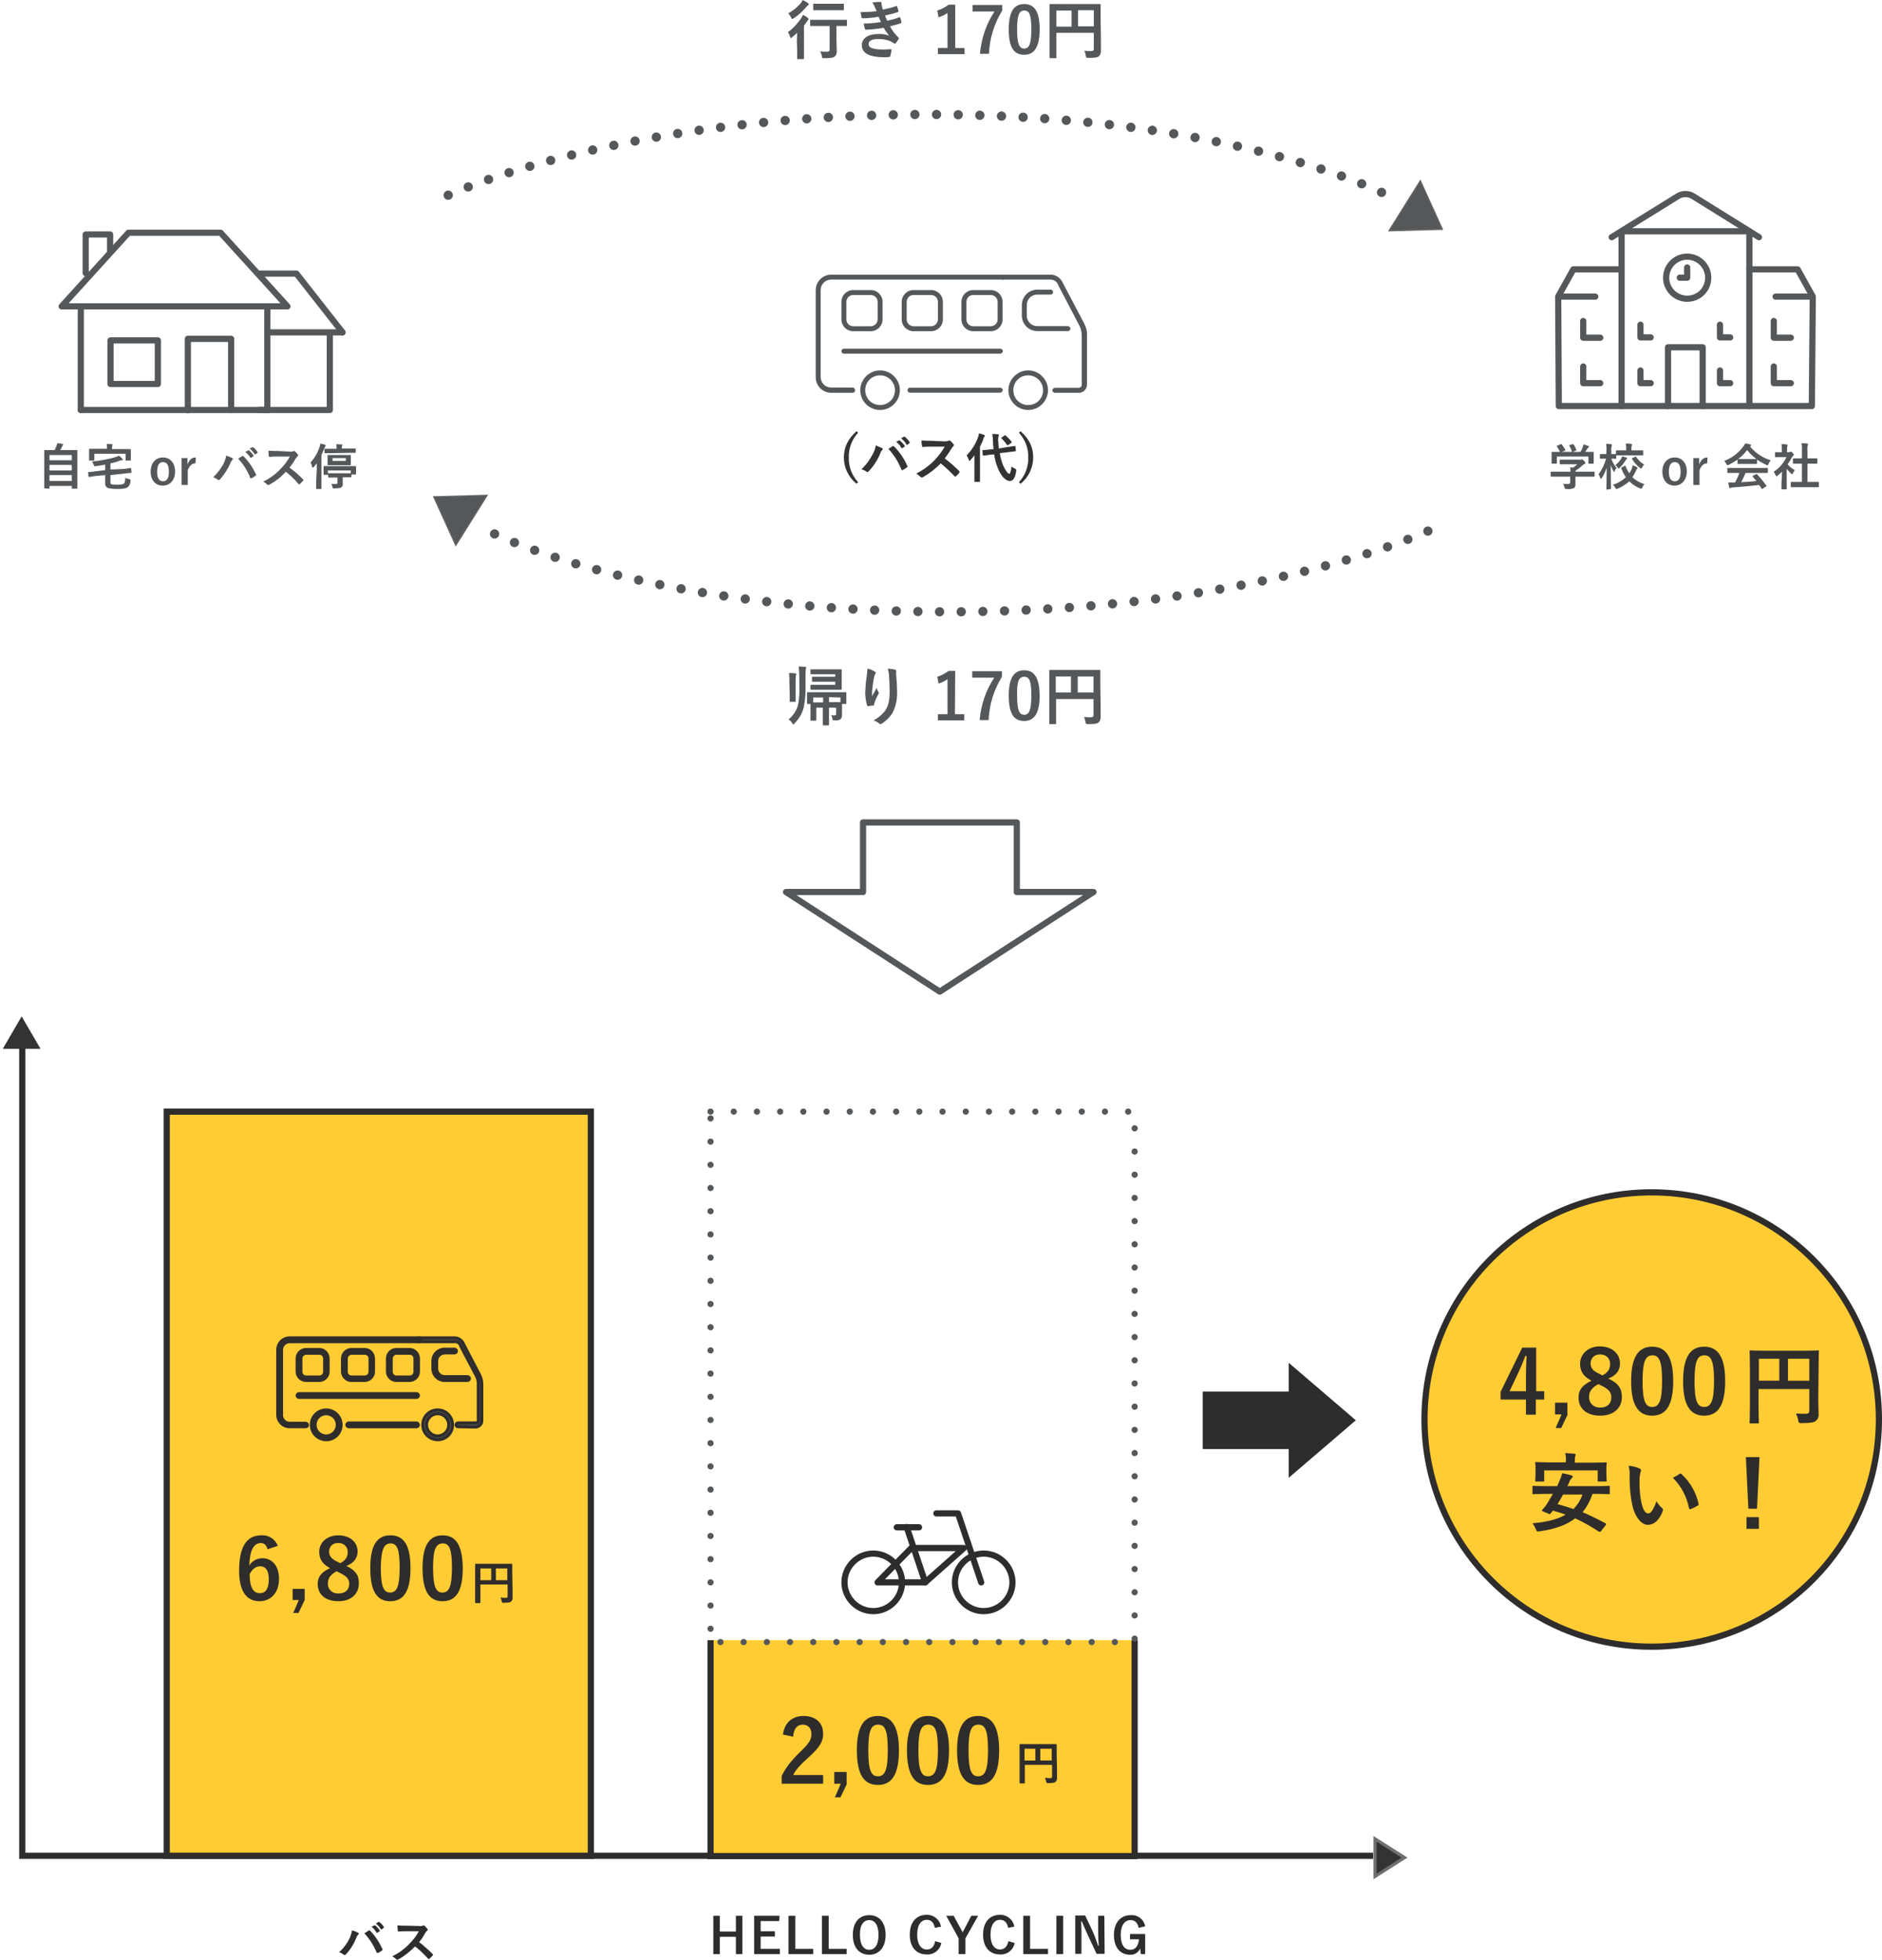 <?xml version="1.0" encoding="utf-8"?>
<!-- Generator: Adobe Illustrator 27.7.0, SVG Export Plug-In . SVG Version: 6.00 Build 0)  -->
<svg version="1.1" id="レイヤー_1" xmlns="http://www.w3.org/2000/svg" xmlns:xlink="http://www.w3.org/1999/xlink" x="0px"
	 y="0px" viewBox="0 0 608.4 633.7" style="enable-background:new 0 0 608.4 633.7;" xml:space="preserve">
<style type="text/css">
	.st0{fill:none;stroke:#2F2C2C;stroke-width:2;stroke-miterlimit:10;}
	.st1{fill:#FFCC33;stroke:#2F2C2C;stroke-width:2;}
	.st2{fill:#2F2C2C;}
	.st3{fill:#FFCC33;stroke:#2F2C2C;stroke-width:2;stroke-miterlimit:10;}
	.st4{fill:none;stroke:#55585A;stroke-width:2;stroke-linecap:round;stroke-dasharray:0,7.5;}
	.st5{fill:#333333;}
	.st6{fill:#707070;}
	.st7{fill:#2F2C2C;stroke:#2F2C2C;}
	.st8{fill:#55585A;stroke:#2F2C2C;}
	.st9{fill:none;stroke:#55585A;stroke-linecap:round;stroke-linejoin:round;}
	.st10{fill:none;stroke:#2F2C2C;stroke-width:2;stroke-linecap:round;}
	.st11{fill:none;stroke:#2F2C2C;stroke-width:2;stroke-linecap:round;stroke-linejoin:round;}
	.st12{fill:#55585A;}
	.st13{fill:#606060;}
	.st14{fill:none;stroke:#55585A;stroke-width:3;stroke-linecap:round;stroke-dasharray:0,7;}
	.st15{fill:none;stroke:#55585A;stroke-width:2;stroke-linecap:round;stroke-linejoin:round;}
	.st16{fill:none;stroke:#55585A;stroke-width:2;stroke-linecap:round;}
	.st17{fill:none;stroke:#55585A;stroke-width:2;stroke-linejoin:round;}
</style>
<g id="グループ_165" transform="translate(-1089 -1300.389)">
	<path id="パス_528" class="st0" d="M1096.2,1633.6v266.8h436.7"/>
	<path id="パス_592" class="st1" d="M1142.9,1659.8H1280v240.6h-137.1V1659.8z"/>
	<path id="パス_594" class="st2" d="M1178.8,1800.2c-0.8-2.2-3-3.6-5.4-3.4c-4.4,0-7.1,3.3-7.1,11.4c0,7,2.6,9.9,6.6,9.9
		c3.7,0,6.3-2.8,6.3-7.2c0-4.2-2.2-6.7-5.4-6.7c-1.7,0-3.4,0.9-4.2,2.4c0.1-4.7,1.3-7.3,3.7-7.3c1,0,1.8,0.5,2.2,2L1178.8,1800.2z
		 M1169.7,1809.4c0.8-1.7,2-2.6,3.4-2.6c1.8,0,2.8,1.4,2.8,4.2c0,3-1,4.5-2.9,4.5C1171,1815.5,1169.7,1813.8,1169.7,1809.4
		L1169.7,1809.4z M1187.5,1814.1h-3.9v3.6h2l-1.8,4.2h1.7l2-4.2L1187.5,1814.1z M1201,1806.7c2.4-1,3.6-2.5,3.6-4.7
		c0-3.1-2.6-5.2-6.2-5.2c-3.7,0-6.2,2.3-6.2,5.3c0,2.3,0.9,3.9,3.5,5.3c-2.8,1.3-4,2.8-4,5.1c0,3.5,2.6,5.6,6.7,5.6
		c4,0,6.6-2.3,6.6-5.7C1205.1,1809.7,1203.9,1808.1,1201,1806.7L1201,1806.7z M1198.2,1805.4c-2.1-1-2.8-1.9-2.8-3.3
		c-0.1-1.5,1.1-2.8,2.6-2.8c0.1,0,0.3,0,0.4,0c1.5-0.1,2.9,1,3,2.6c0,0.1,0,0.2,0,0.3c0,1.6-0.6,2.6-2.4,3.6L1198.2,1805.4z
		 M1198.6,1808.8c2.5,1.2,3.3,2.1,3.3,3.7c0,1.9-1.3,3.1-3.5,3.1c-1.8,0.1-3.3-1.2-3.4-2.9c0-0.1,0-0.3,0-0.4c0-1.7,0.9-2.8,2.8-3.9
		L1198.6,1808.8z M1215.2,1796.8c-4.2,0-6.5,3-6.5,10.6s2.2,10.7,6.5,10.7c4.2,0,6.5-3.1,6.5-10.7
		C1221.7,1799.7,1219.4,1796.8,1215.2,1796.8z M1215.2,1799.4c2.2,0,3,1.9,3,7.9s-0.9,8-3.1,8c-2.1,0-3-2-3-8
		C1212.2,1801.3,1213.1,1799.5,1215.2,1799.4L1215.2,1799.4z M1232.1,1796.8c-4.2,0-6.5,3-6.5,10.6s2.2,10.7,6.5,10.7
		c4.2,0,6.5-3.1,6.5-10.7C1238.5,1799.7,1236.2,1796.8,1232.1,1796.8z M1232.1,1799.4c2.2,0,3,1.9,3,7.9s-0.9,8-3.1,8
		c-2.1,0-3-2-3-8S1229.9,1799.5,1232.1,1799.4L1232.1,1799.4z M1254.6,1809.2c0-1.9,0-2.9,0-3c0-0.2,0-0.2-0.2-0.2c-0.1,0-0.6,0-2,0
		h-7.6c-1.4,0-1.9,0-2,0s-0.2,0-0.2,0.2c0,0.1,0,1,0,3v6.4c0,1.9,0,2.8,0,2.9c0,0.2,0,0.2,0.2,0.2h1.3c0.2,0,0.2,0,0.2-0.2
		c0-0.1,0-0.9,0-2.6v-3.2h8.8v3.8c0,0.4-0.1,0.5-0.6,0.5c-0.4,0-1.1,0-1.7-0.1c0.2,0.4,0.3,0.8,0.4,1.2c0.1,0.5,0.1,0.5,0.6,0.5
		c1.6,0,2.1-0.1,2.4-0.4c0.4-0.3,0.5-0.8,0.5-1.2c0-0.5,0-1.3,0-2.6L1254.6,1809.2z M1253,1807.5v3.8h-3.7v-3.8H1253z
		 M1244.3,1811.3v-3.8h3.5v3.8H1244.3z"/>
	<path id="パス_529" class="st3" d="M1455.8,1830.7v69.8h-137.1v-69.8"/>
	<path id="パス_578" class="st4" d="M1318.7,1659.8h137.1v171.5h-137.1V1659.8z"/>
	<path id="パス_579" class="st2" d="M1430.6,1867.5c0-1.9,0-2.9,0-3c0-0.2,0-0.2-0.2-0.2c-0.1,0-0.6,0-2,0h-7.6c-1.4,0-1.9,0-2,0
		s-0.2,0-0.2,0.2c0,0.1,0,1,0,3v6.4c0,1.9,0,2.8,0,2.9c0,0.2,0,0.2,0.2,0.2h1.3c0.2,0,0.2,0,0.2-0.2c0-0.1,0-0.9,0-2.6v-3.2h8.8v3.8
		c0,0.4-0.1,0.5-0.6,0.5c-0.4,0-1.1,0-1.7-0.1c0.2,0.4,0.3,0.8,0.4,1.2c0.1,0.5,0.1,0.5,0.6,0.5c1.6,0,2.1-0.1,2.4-0.4
		c0.4-0.3,0.5-0.8,0.5-1.2c0-0.5,0-1.3,0-2.6L1430.6,1867.5z M1429,1865.8v3.8h-3.7v-3.8H1429z M1420.2,1869.6v-3.8h3.5v3.8H1420.2z
		"/>
	<path id="パス_575" class="st1" d="M1622.9,1685.9c40.6,0,73.5,32.9,73.5,73.4s-32.9,73.5-73.5,73.5s-73.4-32.9-73.4-73.5
		S1582.4,1685.9,1622.9,1685.9L1622.9,1685.9z"/>
	<path id="パス_576" class="st2" d="M1676.9,1742.9c0-3.6,0.1-5.5,0.1-5.6c0-0.3,0-0.3-0.3-0.3c-0.2,0-1.1,0.1-3.8,0.1h-14.2
		c-2.7,0-3.6-0.1-3.8-0.1c-0.3,0-0.3,0-0.3,0.3c0,0.2,0.1,1.9,0.1,5.5v12c0,3.6-0.1,5.3-0.1,5.5c0,0.3,0,0.3,0.3,0.3h2.4
		c0.3,0,0.3,0,0.3-0.3c0-0.2-0.1-1.7-0.1-4.8v-6h16.4v7c0,0.7-0.3,1-1.1,1c-0.7,0-2,0-3.2-0.1c0.3,0.7,0.6,1.4,0.7,2.2
		c0.2,0.9,0.2,0.9,1.1,0.9c3,0,3.9-0.2,4.6-0.7c0.7-0.6,1-1.4,0.9-2.3c0-1-0.1-2.4-0.1-4.8L1676.9,1742.9z M1673.9,1739.7v7.1h-6.9
		v-7.1H1673.9z M1657.6,1746.8v-7.1h6.6v7.1H1657.6z M1608,1793.6c0.1-0.1,0.2-0.2,0.2-0.4c0-0.1-0.1-0.2-0.2-0.3
		c-2.4-1.3-4.9-2.5-7.4-3.6c1.4-1.7,2.5-3.7,3.2-5.9h1.8c2.5,0,3.3,0.1,3.5,0.1c0.3,0,0.3,0,0.3-0.3v-2.1c0-0.3,0-0.3-0.3-0.3
		c-0.2,0-1,0.1-3.5,0.1h-9.9l0.7-1.5c0.1-0.4,0.4-0.8,0.7-1.1c0.2-0.1,0.3-0.3,0.3-0.5s-0.1-0.3-0.4-0.4c-1-0.3-2-0.5-3-0.7
		c-0.2,1-0.6,1.9-1,2.8c-0.2,0.5-0.4,1-0.6,1.4h-4.2c-2.5,0-3.3-0.1-3.5-0.1c-0.3,0-0.3,0-0.3,0.3v2.1c0,0.3,0,0.3,0.3,0.3
		c0.2,0,1-0.1,3.5-0.1h2.8c-0.7,1.2-1.4,2.4-2,3.4c-0.4,0.6-0.9,1.2-1.4,1.7c-0.2,0.3-0.2,0.4,0.3,0.6l1.7,0.7
		c0.4,0.2,0.5,0.1,0.7-0.1l0.7-0.9c1.4,0.4,2.8,0.8,4.1,1.3c-2.5,1.5-6,2.4-10.7,2.8c0.5,0.6,0.8,1.2,1.1,1.9
		c0.3,0.8,0.3,0.8,1.2,0.7c4.9-0.7,8.7-2,11.5-4.2c2.7,1.2,5.2,2.7,7.7,4.3c0.2,0.1,0.4,0.1,0.5,0l0.1-0.1L1608,1793.6z
		 M1600.6,1783.5c-0.6,1.8-1.6,3.4-2.9,4.8c-1.7-0.6-3.4-1.1-5.2-1.6c0.6-1,1.3-2.1,1.8-3.1h6.3L1600.6,1783.5L1600.6,1783.5z
		 M1598.1,1773.3v-0.3c0-0.6,0-1.1,0.1-1.7c0.1-0.2,0.1-0.4,0.2-0.6c0-0.1-0.1-0.2-0.4-0.3c-1-0.1-2-0.1-3-0.2
		c0.2,0.9,0.3,1.8,0.2,2.7v0.3h-5.8c-2.6,0-3.6-0.1-3.8-0.1c-0.3,0-0.3,0-0.3,0.3c0,0.2,0.1,0.7,0.1,1.7v0.9c0,2.5-0.1,2.9-0.1,3.1
		c0,0.3,0,0.3,0.3,0.3h2.3c0.3,0,0.3,0,0.3-0.3v-3.3h17.3v3.3c0,0.3,0,0.3,0.3,0.3h2.3c0.3,0,0.3,0,0.3-0.3c0-0.2-0.1-0.6-0.1-3.1
		v-1.1c0-0.8,0.1-1.3,0.1-1.4c0-0.3,0-0.3-0.3-0.3c-0.2,0-1.1,0.1-3.8,0.1H1598.1z M1615.5,1774.3c0.3,1.2,0.4,2.4,0.3,3.7
		c0,2.7,0.2,5.5,0.7,8.1c0.8,4.7,3.1,7.3,5.2,7.3c2,0,3.7-1.5,4.8-4.4c0.2-0.4,0.1-0.8-0.2-1c-0.7-0.6-1.3-1.4-1.8-2.2
		c-1.1,2.9-1.8,3.9-2.7,3.9c-1.2,0-1.9-1.9-2.3-4.1c-0.4-2.1-0.5-4.2-0.5-6.4c0-0.9,0.1-1.8,0.3-2.7c0.1-0.2,0.2-0.5,0.2-0.8
		c0-0.2-0.2-0.4-0.4-0.5C1617.9,1774.7,1616.7,1774.4,1615.5,1774.3L1615.5,1774.3z M1629.8,1778.2c2.7,2.7,4.5,6.1,5.2,9.8
		c0.1,0.3,0.3,0.4,0.6,0.3c0.8-0.3,1.5-0.7,2.2-1.1c0.2-0.1,0.4-0.3,0.3-0.6c-0.8-3.7-2.7-7-5.5-9.6c-0.1-0.1-0.2-0.2-0.3-0.2
		c-0.1,0-0.2,0.1-0.3,0.1C1631.6,1777.2,1630.9,1777.6,1629.8,1778.2z M1657.8,1771.5h-4.4l0.8,16.7h2.8L1657.8,1771.5z
		 M1653.6,1790.9v3.8h4v-3.8H1653.6z"/>
	<g id="パス_597" transform="translate(1089 1628)">
		<path class="st5" d="M13.1,11.5H0.9L7,1L13.1,11.5z"/>
	</g>
	<g id="パス_577" transform="translate(1544 1894) rotate(90)">
		<path class="st5" d="M13.1,10.5H0.9L7,0.9L13.1,10.5z"/>
		<path class="st6" d="M7,1.9L1.8,10h10.4L7,1.9 M7,0l7,11H0L7,0z"/>
	</g>
	<path id="パス_530" class="st2" d="M1505.6,1778.2l21.7-18.6l-21.7-18.6v9.3h-27.8v18.6h27.8V1778.2z"/>
	<g id="グループ_144" transform="translate(1178.804 1732.968)">
		<g id="グループ_121" transform="translate(6.255 18.02)">
			<path id="パス_517" class="st7" d="M38.6,1.2h-38C0.3,1.2,0,0.9,0,0.6S0.3,0,0.6,0l0,0h38c0.3,0,0.6,0.3,0.6,0.6
				C39.2,0.9,38.9,1.2,38.6,1.2z"/>
		</g>
		<g id="グループ_122" transform="translate(10.843 23.297)">
			<path id="パス_518" class="st7" d="M4.8,9.6C2.2,9.6,0,7.5,0,4.8S2.2,0,4.8,0c2.7,0,4.8,2.2,4.8,4.8l0,0
				C9.6,7.5,7.5,9.6,4.8,9.6z M4.8,1.2c-2,0-3.6,1.6-3.6,3.6s1.6,3.6,3.6,3.6s3.6-1.6,3.6-3.6S6.8,1.2,4.8,1.2z"/>
		</g>
		<g id="グループ_123" transform="translate(46.88 23.297)">
			<path id="パス_519" class="st8" d="M4.8,9.6C2.2,9.6,0,7.5,0,4.8S2.2,0,4.8,0c2.7,0,4.8,2.2,4.8,4.8l0,0
				C9.6,7.5,7.5,9.6,4.8,9.6z M4.8,1.2c-2,0-3.6,1.6-3.6,3.6s1.6,3.6,3.6,3.6s3.6-1.6,3.6-3.6S6.8,1.2,4.8,1.2z"/>
		</g>
		<g id="グループ_124" transform="translate(44.929 0)">
			<path id="パス_520" class="st8" d="M13.3,28.7c-0.3,0-0.6-0.3-0.6-0.6c0-0.3,0.3-0.6,0.6-0.6h6c0.4-0.1,0.7-0.5,0.6-1V14.8
				c0-0.9-0.2-1.7-0.6-2.5l-5.1-9.7V2.5c-0.3-0.9-1.2-1.4-2.1-1.3H0.6C0.3,1.2,0,0.9,0,0.6S0.3,0,0.6,0l0,0H12
				c1.4-0.1,2.7,0.8,3.2,2.2l5,9.6c0.5,1,0.8,2,0.8,3.1v11.7c0.1,1.1-0.7,2-1.8,2.2L13.3,28.7z"/>
		</g>
		<g id="グループ_125" transform="translate(6.541 28.121)">
			<path id="パス_521" class="st9" d="M0,0"/>
		</g>
		<g id="グループ_126" transform="translate(22.332 27.514)">
			<path id="パス_522" class="st7" d="M22.5,1.2H0.6C0.3,1.2,0,0.9,0,0.6S0.3,0,0.6,0l0,0h21.9c0.3,0,0.6,0.3,0.6,0.6
				S22.9,1.2,22.5,1.2L22.5,1.2z"/>
		</g>
		<g id="グループ_127" transform="translate(0 0)">
			<path id="パス_523" class="st7" d="M9,28.7H3.8C1.7,28.7,0,27,0,24.9V3.8C0,1.7,1.7,0,3.8,0h41.8c0.3,0,0.6,0.3,0.6,0.6
				s-0.3,0.6-0.6,0.6H3.8c-1.4,0-2.6,1.2-2.6,2.6V25c0,1.4,1.2,2.6,2.6,2.6H9c0.3,0,0.6,0.3,0.6,0.6C9.6,28.5,9.3,28.7,9,28.7
				L9,28.7L9,28.7z"/>
		</g>
		<g id="グループ_128" transform="translate(50.147 3.645)">
			<path id="パス_524" class="st7" d="M11.2,10.1H3.8C1.7,10.1,0,8.4,0,6.3V3.8C0,1.7,1.7,0,3.8,0H7c0.3,0,0.6,0.3,0.6,0.6
				S7.3,1.2,7,1.2H3.8c-1.4,0-2.6,1.2-2.6,2.6v2.5c0,1.4,1.2,2.6,2.6,2.6h7.4c0.3,0,0.6,0.3,0.6,0.6S11.5,10.1,11.2,10.1L11.2,10.1z
				"/>
		</g>
		<g id="グループ_129" transform="translate(35.453 3.748)">
			<path id="パス_525" class="st7" d="M7.1,10H2.9C1.3,10,0,8.7,0,7.1V2.9C0,1.3,1.3,0,2.9,0h4.3C8.7,0,10,1.3,10,2.9v4.3
				C10,8.7,8.7,10,7.1,10z M2.9,1.2C2,1.2,1.2,2,1.2,2.9v4.3c0,0.9,0.7,1.7,1.7,1.7h4.3c0.9,0,1.7-0.7,1.7-1.7V2.9
				c0-0.9-0.7-1.7-1.7-1.7H2.9z"/>
		</g>
		<g id="グループ_130" transform="translate(20.926 3.748)">
			<path id="パス_526" class="st7" d="M7.1,10H2.9C1.3,10,0,8.7,0,7.1V2.9C0,1.3,1.3,0,2.9,0h4.3C8.7,0,10,1.3,10,2.9v4.3
				C10,8.7,8.7,10,7.1,10z M2.9,1.2C2,1.2,1.2,2,1.2,2.9v4.3c0,0.9,0.7,1.7,1.7,1.7h4.3c0.9,0,1.7-0.7,1.7-1.7V2.9
				c0-0.9-0.7-1.7-1.7-1.7H2.9z"/>
		</g>
		<g id="グループ_131" transform="translate(6.256 3.748)">
			<path id="パス_527" class="st7" d="M7.1,10H2.9C1.3,10,0,8.7,0,7.1V2.9C0,1.3,1.3,0,2.9,0h4.3C8.7,0,10,1.3,10,2.9v4.3
				C10,8.7,8.7,10,7.1,10z M2.9,1.2C2,1.2,1.2,2,1.2,2.9v4.3c0,0.9,0.7,1.7,1.7,1.7h4.3c0.9,0,1.7-0.7,1.7-1.7V2.9
				c0-0.9-0.7-1.7-1.7-1.7H2.9z"/>
		</g>
	</g>
	<path id="パス_596" class="st2" d="M1198.6,1931.6c0.5,0.1,1,0.4,1.4,0.7c0.1,0.1,0.2,0.2,0.4,0.2c0.2,0,0.3-0.1,0.4-0.2
		c1.5-1.6,2.6-3.4,3.4-5.4c0.1-0.4,0.3-0.7,0.6-1c0.1-0.1,0.2-0.2,0.2-0.3c0-0.1-0.1-0.2-0.2-0.3c-0.6-0.3-1.3-0.6-2-0.8
		c-0.1,0.8-0.4,1.6-0.7,2.4C1201.3,1928.6,1200.1,1930.3,1198.6,1931.6z M1206.8,1925.5c1.7,1.8,3,3.9,4,6.2
		c0.1,0.2,0.2,0.2,0.4,0.1c0.5-0.2,0.9-0.5,1.3-0.8c0.1-0.1,0.2-0.1,0.2-0.3c0-0.1,0-0.2-0.1-0.2c-1-2.2-2.3-4.2-4-5.9
		c-0.1-0.1-0.1-0.1-0.2-0.1s-0.2,0-0.2,0.1C1207.8,1924.8,1207.3,1925.1,1206.8,1925.5z M1209.1,1923.3c0.6,0.5,1.2,1.2,1.6,1.9
		c0,0.1,0.1,0.1,0.2,0.1c0,0,0,0,0.1,0l0.7-0.5c0.1,0,0.1-0.1,0.1-0.2l0,0c-0.4-0.6-0.9-1.2-1.5-1.7c-0.1-0.1-0.2-0.1-0.2,0
		L1209.1,1923.3z M1210.5,1922.3c0.6,0.5,1.2,1.1,1.6,1.8c0,0.1,0.1,0.1,0.2,0.1c0,0,0,0,0.1,0l0.6-0.5c0.1,0,0.1-0.2,0.1-0.3l0,0
		c-0.4-0.6-0.9-1.2-1.5-1.6c-0.1-0.1-0.1-0.1-0.2,0L1210.5,1922.3z M1220.2,1923c-1,0-1.8,0-2.7-0.1c0,0.6,0,1.1,0.1,1.7
		c0,0.2,0.1,0.3,0.2,0.3c0.9-0.1,1.7-0.1,2.5-0.1h4.1c-0.8,1.5-1.8,2.8-3,4c-1.6,1.7-3.5,3.1-5.6,4.1c0.5,0.3,1,0.6,1.3,1
		c0.1,0.1,0.2,0.1,0.3,0.1c0.1,0,0.3-0.1,0.4-0.1c2-1.1,3.8-2.6,5.4-4.2c1.5,1.2,2.9,2.5,4.2,4c0.1,0.1,0.1,0.1,0.2,0.1
		s0.1,0,0.2-0.1c0.4-0.3,0.7-0.7,1.1-1.1c0.1-0.1,0.1-0.1,0.1-0.2s-0.1-0.2-0.1-0.2c-1.4-1.4-2.9-2.7-4.4-3.9c0.8-0.9,1.4-1.9,2-3
		c0.2-0.3,0.4-0.5,0.6-0.7c0.1-0.1,0.2-0.2,0.2-0.3c0-0.1,0-0.1-0.1-0.2c-0.3-0.4-0.6-0.8-1-1.1c-0.1-0.1-0.2-0.1-0.3-0.1
		c-0.1,0-0.1,0-0.2,0.1c-0.3,0.1-0.7,0.2-1.1,0.1L1220.2,1923z"/>
	<path id="パス_580" class="st2" d="M1329,1919.8h-2.1v5.1h-5.2v-5.1h-2.1v12.4h2.1v-5.6h5.2v5.6h2.1V1919.8z M1341,1919.8h-8.2
		v12.4h8.3v-1.7h-6.2v-4h4.6v-1.7h-4.6v-3.3h6L1341,1919.8L1341,1919.8z M1346.1,1919.8h-2.2v12.4h8v-1.7h-5.8V1919.8z
		 M1356.9,1919.8h-2.2v12.4h8v-1.7h-5.8V1919.8z M1370,1919.6c-3.2,0-5.3,2.3-5.3,6.4s2.1,6.4,5.3,6.4c3.2,0,5.3-2.4,5.3-6.4
		C1375.3,1921.9,1373.2,1919.6,1370,1919.6L1370,1919.6z M1370,1921.2c1.8,0,3,1.6,3,4.8c0,3.2-1.2,4.8-3,4.8s-3-1.6-3-4.8
		C1366.9,1922.8,1368.2,1921.2,1370,1921.2L1370,1921.2z M1393.2,1923.3c-0.4-2.3-2.4-3.9-4.7-3.8c-3.2,0-5.4,2.3-5.4,6.4
		s2.2,6.4,5.4,6.4c2.3,0.2,4.4-1.4,4.8-3.7l-2-0.6c-0.3,1.8-1.2,2.7-2.7,2.7c-1.8,0-3.1-1.6-3.1-4.8c0-3.2,1.3-4.8,3.1-4.8
		c1.4,0,2.3,0.9,2.6,2.6L1393.2,1923.3z M1405.2,1919.8h-2.2l-2.4,4.6c-0.2,0.3-0.3,0.5-0.4,0.8c-0.1-0.3-0.2-0.5-0.4-0.8l-2.5-4.6
		h-2.4l4,7.3v5.1h2.2v-5.1L1405.2,1919.8z M1416.9,1923.3c-0.4-2.3-2.4-3.9-4.7-3.8c-3.2,0-5.4,2.3-5.4,6.4s2.2,6.4,5.4,6.4
		c2.3,0.2,4.4-1.4,4.8-3.7l-2-0.6c-0.4,1.8-1.3,2.7-2.7,2.7c-1.8,0-3.1-1.6-3.1-4.8c0-3.2,1.3-4.8,3.1-4.8c1.4,0,2.3,0.9,2.6,2.6
		L1416.9,1923.3z M1422,1919.8h-2.2v12.4h8v-1.7h-5.8V1919.8z M1432.7,1919.8h-2.2v12.4h2.2V1919.8z M1446,1919.8h-2v5.2
		c0,1.7,0.1,3,0.2,4.5h-0.2c-0.5-1.5-1-2.9-1.6-4.3l-2.6-5.5h-3.2v12.4h2v-6c0-1.5,0-3-0.1-4.5h0.2c0.6,1.4,1.1,2.5,1.8,4.1l3,6.4
		h2.6L1446,1919.8z M1459.2,1923.2c-0.4-2.2-2.4-3.8-4.7-3.6c-3.2,0-5.4,2.4-5.4,6.4c0,4.1,2.1,6.4,5.2,6.4c1.4,0.1,2.7-0.7,3.3-2
		l0.2,1.8h1.4v-6.5h-4.9v1.7h2.9c-0.2,2-1,3.4-2.8,3.4c-1.9,0-3.1-1.6-3.1-4.8c0-3.2,1.3-4.8,3.2-4.8c1.4,0,2.3,0.9,2.6,2.5
		L1459.2,1923.2z"/>
	<g>
		<path id="パス_581" class="st10" d="M1407,1802.7c5.1,0,9.3,4.2,9.3,9.3s-4.2,9.3-9.3,9.3s-9.3-4.2-9.3-9.3
			S1401.9,1802.7,1407,1802.7L1407,1802.7z"/>
		<path id="パス_582" class="st10" d="M1371.3,1802.7c5.1,0,9.3,4.2,9.3,9.3s-4.2,9.3-9.3,9.3s-9.3-4.2-9.3-9.3
			S1366.2,1802.7,1371.3,1802.7L1371.3,1802.7z"/>
		<path id="パス_534" class="st11" d="M1406.2,1812l-7.5-22.3h-7"/>
		<path id="パス_583" class="st10" d="M1388.1,1812l-6-17.9"/>
		<path id="パス_535" class="st11" d="M1372.7,1812h15.4l12.5-11.1h-17L1372.7,1812z"/>
		<path id="パス_584" class="st10" d="M1386.1,1794.2h-7.2"/>
	</g>
	<path id="パス_585" class="st12" d="M1357.2,1308.8v7.6c0,0.5-0.2,0.7-0.9,0.7c-0.8,0-1.4,0-2.2-0.1c0.3,0.5,0.5,1,0.6,1.6
		c0.1,0.7,0.1,0.6,0.8,0.6c2,0,2.8-0.1,3.3-0.5c0.6-0.5,0.8-1.3,0.7-2.1c0-0.9-0.1-2.1-0.1-3.9v-3.9h0.4c2,0,2.7,0,2.8,0
		c0.2,0,0.2,0,0.2-0.2v-1.6c0-0.2,0-0.2-0.2-0.2c-0.1,0-0.8,0-2.8,0h-5.9c-2,0-2.7,0-2.8,0c-0.2,0-0.2,0-0.2,0.2v1.6
		c0,0.2,0,0.2,0.2,0.2c0.1,0,0.8,0,2.8,0L1357.2,1308.8z M1346.7,1316.7c0,1.7,0,2.4,0,2.6s0,0.2,0.2,0.2h1.8c0.2,0,0.2,0,0.2-0.2
		c0-0.1,0-0.9,0-2.6v-8c0.3-0.4,0.6-0.9,1-1.4c0.1-0.2,0.3-0.4,0.4-0.5s0.1-0.1,0.1-0.2s-0.1-0.2-0.2-0.4c-0.5-0.4-1-0.7-1.6-1
		c-0.2,0.4-0.4,0.7-0.6,1.1c-1.2,1.7-2.6,3.3-4.3,4.5c0.3,0.4,0.6,0.9,0.7,1.5c0.1,0.3,0.2,0.4,0.3,0.4c0.1,0,0.2-0.1,0.4-0.3
		c0.6-0.5,1.1-0.9,1.6-1.4c0,0.8-0.1,1.9-0.1,2.6L1346.7,1316.7L1346.7,1316.7z M1359,1303.7c1.8,0,2.5,0,2.6,0c0.2,0,0.2,0,0.2-0.2
		v-1.7c0-0.2,0-0.2-0.2-0.2c-0.1,0-0.7,0-2.6,0h-4.3c-1.8,0-2.5,0-2.6,0c-0.2,0-0.2,0-0.2,0.2v1.7c0,0.2,0,0.2,0.2,0.2
		c0.1,0,0.7,0,2.6,0H1359z M1348.5,1300.4c-0.2,0.3-0.4,0.7-0.6,1c-1.2,1.3-2.5,2.5-4.1,3.3c0.4,0.4,0.7,0.8,0.9,1.3
		c0.2,0.3,0.2,0.5,0.4,0.5c0.2,0,0.3-0.1,0.5-0.2c1.5-1,2.8-2.2,4-3.6c0.2-0.2,0.3-0.4,0.6-0.6c0.2-0.1,0.3-0.2,0.3-0.3
		s-0.1-0.2-0.3-0.4C1349.7,1301,1349.1,1300.7,1348.5,1300.4z M1372.4,1304c-1.7,0.2-3.4,0.3-5.2,0.3c0.1,0.7,0.3,1.4,0.3,1.7
		c0,0.2,0.2,0.3,0.4,0.3c1.7,0,3.4-0.2,5.1-0.5c0.3,0.6,0.6,1.3,0.8,1.7c-1.8,0.3-3.7,0.5-5.6,0.5c0.1,0.6,0.2,1.1,0.4,1.7
		c0.1,0.2,0.1,0.3,0.4,0.3c1.9-0.1,3.8-0.3,5.7-0.6c0.5,0.9,1.1,1.7,1.7,2.5c-1.1-0.4-2.4-0.6-3.6-0.5c-3.2,0-5.2,1.4-5.2,3.6
		c0,2.6,2.5,3.9,7.3,3.9c0.5,0,1,0,1.5-0.1c0.3,0,0.4-0.1,0.4-0.3c0.2-0.6,0.3-1.3,0.4-1.9c0-0.2,0-0.3-0.2-0.3
		c-0.7,0-1.5,0.1-2.3,0.1c-3.2,0-4.9-0.4-4.9-1.8c0-1,1.1-1.6,3.1-1.6c1.3,0,2.7,0.2,3.9,0.7c0.4,0.2,0.8,0.4,1.2,0.7
		c0.1,0.1,0.2,0.1,0.3,0.1c0.1,0,0.2-0.1,0.3-0.2c0.3-0.4,0.6-0.8,0.9-1.3c0.1-0.2,0.1-0.3-0.1-0.5c-1.1-1.1-2-2.3-2.7-3.6
		c1.2-0.3,2.4-0.6,3.5-1c0.2-0.1,0.2-0.2,0.2-0.4c-0.1-0.5-0.2-0.9-0.4-1.4c-0.1-0.2-0.2-0.2-0.4-0.1c-1.2,0.5-2.5,0.8-3.8,1.1
		c-0.3-0.6-0.5-1.2-0.7-1.7c1.4-0.3,2.7-0.6,4.1-1.1c0.2,0,0.3-0.2,0.2-0.4c-0.1-0.4-0.2-1-0.4-1.4c-0.1-0.2-0.2-0.2-0.4-0.1
		c-1.4,0.5-2.8,0.8-4.2,1.1c-0.1-0.4-0.2-0.5-0.3-1.1c0-0.2-0.1-0.4-0.1-0.6c0-0.1,0-0.3,0-0.4c0-0.2-0.2-0.4-0.5-0.4
		c-0.8,0-1.7,0.1-2.5,0.2c0.3,0.4,0.6,0.9,0.7,1.3C1372.1,1303.2,1372.2,1303.6,1372.4,1304L1372.4,1304z M1397.8,1301.9h-2.1
		c-1.1,0.8-2.4,1.5-3.7,1.9l0.4,2.2c1-0.3,2-0.8,2.9-1.4v11.3h-3.1v2h8.6v-2h-3L1397.8,1301.9z M1413,1302h-9.6v2.1h7.1
		c-2.7,4.1-4.3,8.8-4.7,13.7h2.9c0.2-5,1.7-9.8,4.3-14L1413,1302L1413,1302z M1420.1,1301.7c-3.2,0-5,2.3-5,8.2s1.7,8.2,5,8.2
		c3.2,0,5-2.4,5-8.3C1425.1,1304,1423.3,1301.7,1420.1,1301.7L1420.1,1301.7z M1420.1,1303.8c1.7,0,2.3,1.4,2.3,6.1
		s-0.7,6.2-2.3,6.2c-1.6,0-2.3-1.5-2.3-6.2C1417.8,1305.2,1418.5,1303.8,1420.1,1303.8L1420.1,1303.8z M1444.8,1306.1
		c0-2.7,0-4.1,0-4.2c0-0.2,0-0.2-0.2-0.2c-0.1,0-0.8,0-2.8,0h-10.5c-2,0-2.7,0-2.8,0c-0.2,0-0.2,0-0.2,0.2c0,0.1,0,1.4,0,4.1v8.9
		c0,2.7,0,3.9,0,4.1s0,0.2,0.2,0.2h1.8c0.2,0,0.2,0,0.2-0.2c0-0.1,0-1.3,0-3.6v-4.4h12.1v5.2c0,0.5-0.2,0.7-0.8,0.7
		c-0.5,0-1.5,0-2.3-0.1c0.3,0.5,0.4,1,0.5,1.6s0.1,0.7,0.8,0.7c2.2,0,2.9-0.1,3.4-0.5s0.7-1.1,0.7-1.7c0-0.7,0-1.8,0-3.6
		L1444.8,1306.1z M1442.6,1303.7v5.2h-5.1v-5.2H1442.6z M1430.5,1309v-5.2h4.9v5.2H1430.5z"/>
	<path id="パス_586" class="st12" d="M1353,1524.2c-2,0-2.7,0-2.9,0c-0.2,0-0.2,0-0.2,0.2c0,0.1,0,0.4,0,1v0.5c0,1.5,0,1.8,0,1.9
		c0,0.2,0,0.2,0.2,0.2h0.9c0,0.3,0,0.7,0,1.4v2.1c0,1.1,0,1.5,0,1.7s0,0.2,0.2,0.2h1.5c0.2,0,0.2,0,0.2-0.2c0-0.1,0-0.5,0-1.5v-2.5
		h2.1v3.1c0,1.5,0,2.2,0,2.4c0,0.2,0,0.2,0.2,0.2h1.6c0.2,0,0.2,0,0.2-0.2c0-0.1,0-0.8,0-2.4v-3.1h2.3v1.9c0,0.4-0.1,0.6-0.5,0.6
		c-0.3,0-0.6,0-1.1-0.1c0.2,0.4,0.4,0.8,0.4,1.2c0.1,0.5,0.1,0.5,0.7,0.5c1.1,0,1.6-0.1,1.9-0.4c0.4-0.3,0.5-0.8,0.5-1.3s0-1,0-1.9
		v-0.5c0-0.6,0-1,0-1.2h1.2c0.2,0,0.2,0,0.2-0.2c0-0.1,0-0.4,0-1.9v-0.6c0-0.4,0-0.7,0-0.9c0-0.2,0-0.2-0.2-0.2c-0.1,0-0.9,0-2.9,0
		L1353,1524.2z M1360.7,1525.9v1.5c-0.4,0-1.1,0-2.3,0h-1.4v-1.6L1360.7,1525.9L1360.7,1525.9z M1351.9,1525.9h3.2v1.6h-1.2
		c-1,0-1.6,0-2,0V1525.9z M1359,1518.2v1h-4.5c-2,0-2.7,0-2.8,0c-0.2,0-0.2,0-0.2,0.2v1.2c0,0.2,0,0.2,0.2,0.2c0.1,0,0.8,0,2.8,0
		h4.5v1h-5.6c-1.6,0-2.1,0-2.2,0c-0.2,0-0.2,0-0.2,0.2v1.2c0,0.2,0,0.2,0.2,0.2c0.1,0,0.6,0,2.2,0h4.5c1.9,0,2.8,0,3,0
		s0.2,0,0.2-0.2c0-0.1,0-0.7,0-2v-2.3c0-1.2,0-1.8,0-1.9c0-0.2,0-0.2-0.2-0.2c-0.1,0-1,0-3,0h-4.1c-1.8,0-2.5,0-2.6,0
		c-0.2,0-0.2,0-0.2,0.2v1.2c0,0.2,0,0.2,0.2,0.2c0.1,0,0.7,0,2.6,0h5.2V1518.2z M1349.4,1519.1c0-0.8,0-1.6,0.1-2.4
		c0.1-0.2,0.1-0.4,0.1-0.5s-0.1-0.2-0.3-0.2c-0.7-0.1-1.3-0.1-2.1-0.1c0.1,1.1,0.2,2.2,0.2,3.3v2.8c0.1,2.2,0,4.5-0.5,6.6
		c-0.5,1.7-1.6,3.3-3,4.4c0.5,0.3,0.9,0.7,1.2,1.2c0.2,0.3,0.3,0.4,0.4,0.4s0.2-0.1,0.4-0.4c1.4-1.4,2.4-3.1,2.9-5
		c0.5-2.4,0.7-4.8,0.6-7.2L1349.4,1519.1z M1344.3,1524.8c0,1.5,0,2.2,0,2.3c0,0.2,0,0.2,0.2,0.2h1.5c0.2,0,0.2,0,0.2-0.2
		c0-0.1,0-0.8,0-2.3v-4c0-0.7,0-1.3,0.1-2c0.1-0.2,0.1-0.3,0.1-0.5c0-0.1-0.1-0.2-0.3-0.2c-0.6-0.1-1.3-0.1-2-0.1
		c0.1,0.9,0.1,1.9,0.1,2.8L1344.3,1524.8z M1369.4,1516.6c0,0.8-0.1,1.6-0.2,2.4c-0.3,1.7-0.4,3.4-0.5,5.2c0,1.4,0.2,2.9,0.6,4.2
		c0,0.1,0.1,0.3,0.3,0.3c0.5-0.1,1.4-0.2,1.7-0.2c0.2,0,0.3-0.1,0.3-0.3l0,0c0-0.2,0-0.4,0.1-0.6c0.3-0.9,0.7-1.8,1.2-2.7
		c0.1-0.1,0.2-0.3,0.2-0.5c0-0.1,0-0.2-0.1-0.3c-0.3-0.4-0.5-0.9-0.6-1.3c-0.6,1.1-1,1.8-1.5,2.7c0-0.8,0-1.5,0.1-2.3
		c0.1-1.1,0.3-2.6,0.6-4c0.1-0.3,0.2-0.7,0.4-1c0.1-0.1,0.1-0.2,0.1-0.3c0-0.2-0.1-0.3-0.4-0.4
		C1370.9,1516.9,1370.2,1516.7,1369.4,1516.6z M1376,1516.6c0.2,0.7,0.4,1.5,0.4,2.3c0.1,1.3,0.2,3.5,0.2,5c0,3.3-0.5,5-1.7,6.6
		c-1,1.2-2.2,2.1-3.5,2.8c0.6,0.2,1.2,0.5,1.8,1c0.1,0.1,0.3,0.2,0.4,0.2c0.2,0,0.3-0.1,0.4-0.1c1.4-0.9,2.5-2,3.4-3.3
		c1.2-2.2,1.7-4.7,1.6-7.2c0-1.5-0.1-3.4-0.3-5.4c0-0.3,0-0.6,0-1s0-0.5-0.4-0.6C1377.6,1516.7,1376.8,1516.6,1376,1516.6
		L1376,1516.6z M1397.8,1517.3h-2.1c-1.1,0.8-2.4,1.5-3.7,1.9l0.4,2.2c1-0.3,2-0.8,2.9-1.4v11.3h-3.1v2h8.5v-2h-3L1397.8,1517.3
		L1397.8,1517.3z M1412.9,1517.4h-9.6v2.1h7.1c-2.7,4.1-4.3,8.8-4.7,13.7h2.9c0.2-5,1.7-9.8,4.3-14L1412.9,1517.4z M1420.1,1517.1
		c-3.2,0-5,2.3-5,8.2c0,5.9,1.7,8.2,5,8.2c3.2,0,5-2.4,5-8.3C1425,1519.4,1423.3,1517.1,1420.1,1517.1z M1420.1,1519.2
		c1.7,0,2.3,1.4,2.3,6.1c0,4.6-0.7,6.2-2.3,6.2c-1.6,0-2.3-1.5-2.3-6.2C1417.7,1520.6,1418.4,1519.2,1420.1,1519.2z M1444.7,1521.4
		c0-2.7,0-4,0-4.2s0-0.2-0.2-0.2c-0.1,0-0.8,0-2.8,0h-10.5c-2,0-2.7,0-2.8,0c-0.2,0-0.2,0-0.2,0.2c0,0.1,0,1.4,0,4.1v8.9
		c0,2.7,0,3.9,0,4.1s0,0.2,0.2,0.2h1.8c0.2,0,0.2,0,0.2-0.2c0-0.1,0-1.3,0-3.5v-4.4h12.1v5.2c0,0.5-0.2,0.7-0.8,0.7
		c-0.5,0-1.5,0-2.3-0.1c0.3,0.5,0.4,1,0.5,1.6s0.1,0.7,0.8,0.7c2.2,0,2.9-0.1,3.4-0.5s0.7-1.1,0.7-1.7c0-0.7,0-1.8,0-3.6
		L1444.7,1521.4L1444.7,1521.4z M1442.5,1519.1v5.2h-5.1v-5.2H1442.5z M1430.3,1524.3v-5.2h4.9v5.2H1430.3z"/>
	<path id="パス_587" class="st5" d="M1365.9,1439.8c-2.8,2.5-4.1,5.2-4.1,8.5s1.5,6.4,4.1,8.5l0.5-0.5c-2-2.2-3.1-5-3-8
		c-0.1-3,1-5.8,3-8L1365.9,1439.8z M1367.5,1452.1c0.5,0.2,1.1,0.4,1.5,0.7c0.1,0.1,0.2,0.2,0.4,0.2c0.2,0,0.4-0.1,0.5-0.3
		c1.6-1.7,2.8-3.6,3.7-5.8c0.1-0.4,0.3-0.7,0.6-1c0.1-0.1,0.2-0.2,0.2-0.3c0-0.1-0.1-0.2-0.2-0.3c-0.7-0.3-1.4-0.6-2.1-0.9
		c-0.1,0.9-0.4,1.7-0.8,2.5C1370.3,1448.9,1369.1,1450.6,1367.5,1452.1z M1376.2,1445.5c1.8,2,3.2,4.2,4.2,6.7
		c0.1,0.2,0.2,0.3,0.4,0.2c0.5-0.3,1-0.6,1.4-0.9c0.1-0.1,0.2-0.2,0.2-0.3c0-0.1,0-0.2-0.1-0.2c-1-2.3-2.5-4.5-4.3-6.3
		c-0.1-0.1-0.2-0.1-0.3-0.1c-0.1,0-0.2,0-0.2,0.1C1377.3,1444.8,1376.9,1445.1,1376.2,1445.5z M1378.7,1443.2c0.7,0.6,1.3,1.2,1.7,2
		c0,0.1,0.1,0.1,0.2,0.1c0,0,0,0,0.1,0l0.7-0.5c0.1,0,0.1-0.1,0.1-0.2l0,0c-0.4-0.7-1-1.3-1.6-1.8c-0.1-0.1-0.2-0.1-0.3,0
		L1378.7,1443.2z M1380.3,1442.1c0.7,0.6,1.3,1.2,1.7,2c0,0.1,0.1,0.1,0.2,0.1c0,0,0,0,0.1,0l0.7-0.5c0.1-0.1,0.1-0.2,0.1-0.3l0,0
		c-0.4-0.7-1-1.3-1.6-1.8c-0.1-0.1-0.2-0.1-0.3,0L1380.3,1442.1z M1389.8,1442.9c-1.1,0-2,0-2.9-0.1c0,0.6,0,1.2,0.2,1.8
		c0,0.2,0.1,0.3,0.2,0.3c0.9-0.1,1.8-0.1,2.7-0.1h4.4c-0.9,1.6-2,3-3.2,4.3c-1.7,1.8-3.8,3.3-6,4.4c0.5,0.3,1,0.7,1.4,1.1
		c0.1,0.1,0.2,0.1,0.3,0.2c0.1,0,0.3-0.1,0.4-0.1c2.1-1.2,4.1-2.7,5.8-4.5c1.6,1.3,3.1,2.7,4.5,4.2c0.1,0.1,0.1,0.1,0.2,0.1
		s0.2,0,0.2-0.1c0.4-0.4,0.8-0.7,1.1-1.2c0.1-0.1,0.1-0.2,0.1-0.3c0-0.1-0.1-0.2-0.1-0.2c-1.5-1.5-3.1-2.9-4.7-4.1
		c0.8-1,1.5-2.1,2.2-3.2c0.2-0.3,0.4-0.5,0.6-0.8c0.1-0.1,0.2-0.2,0.2-0.3c0-0.1,0-0.2-0.1-0.2c-0.3-0.4-0.7-0.9-1.1-1.2
		c-0.1-0.1-0.2-0.1-0.3-0.1c-0.1,0-0.1,0-0.2,0.1c-0.4,0.1-0.8,0.2-1.2,0.2L1389.8,1442.9z M1411.9,1445.4c-0.1-0.8-0.1-1.6-0.2-2.3
		c-0.1-0.6,0-1.1,0.1-1.7c0.1-0.1,0.1-0.2,0.1-0.4c0-0.1-0.1-0.2-0.3-0.2c-0.6-0.1-1.2-0.1-1.8-0.1c0.1,0.8,0.2,1.6,0.2,2.4
		c0,0.9,0.1,1.7,0.2,2.5l-1.1,0.1c-1.6,0.2-2.1,0.2-2.3,0.2s-0.2,0-0.2,0.2l0.1,1.4c0,0.2,0.1,0.2,0.2,0.2c0.2,0,0.7-0.1,2.3-0.3
		l1.2-0.1c0.2,1.6,0.6,3.1,1.2,4.5c0.9,2.2,2.3,4.1,3.9,4.1c1,0,1.7-1,2-3.2c0.1-0.5,0.1-0.5-0.4-0.8c-0.4-0.2-0.8-0.4-1.1-0.7
		c-0.2,1.7-0.5,2.4-0.7,2.4c-0.4,0-1.2-0.9-2-2.7c-0.5-1.3-0.9-2.6-1.1-4l2.6-0.3l2.4-0.3c0.2,0,0.2,0,0.2-0.2l-0.1-1.3
		c0-0.2,0-0.2-0.2-0.2s-0.8,0.1-2.3,0.3L1411.9,1445.4z M1404,1453.4c0,1.7,0,2.5,0,2.6c0,0.2,0,0.2,0.2,0.2h1.4
		c0.2,0,0.2,0,0.2-0.2c0-0.1,0-0.9,0-2.6v-8.6c0.4-0.8,0.8-1.6,1.1-2.5c0-0.3,0.2-0.5,0.3-0.7c0.1-0.1,0.2-0.2,0.2-0.3
		s-0.1-0.2-0.3-0.3c-0.5-0.2-1.1-0.4-1.6-0.5c-0.1,0.4-0.2,0.8-0.3,1.2c-0.8,2.2-2,4.2-3.7,5.9c0.3,0.5,0.5,1,0.7,1.5
		c0.1,0.2,0.1,0.3,0.2,0.3s0.2-0.1,0.3-0.2c0.4-0.5,0.9-1,1.3-1.6c0,0.7,0,1.4,0,1.9L1404,1453.4L1404,1453.4z M1412.9,1441.8
		c-0.1,0.1-0.2,0.1-0.2,0.2s0,0.1,0.1,0.2c0.7,0.6,1.3,1.4,1.8,2.1c0.1,0.1,0.1,0.1,0.1,0.1c0.1,0,0.1-0.1,0.2-0.1l1-0.7
		c0.2-0.2,0.2-0.2,0.1-0.4c-0.5-0.7-1.2-1.4-1.9-2c-0.1-0.1-0.1-0.1-0.2-0.1s-0.1,0-0.2,0.1L1412.9,1441.8z M1418.4,1440.3
		c2,2.2,3.1,5,3,8c0.1,3-1,5.8-3,8l0.5,0.5c2.6-2,4.1-5.2,4.1-8.5s-1.2-5.9-4.1-8.5L1418.4,1440.3z"/>
	<path id="パス_595" class="st12" d="M1104.8,1458.4c0.2,0,0.2,0,0.2-0.2v-0.7h7.2v0.7c0,0.2,0,0.2,0.2,0.2h1.4
		c0.2,0,0.2,0,0.2-0.2c0-0.1,0-0.9,0-5.2v-3.4c0-2.5,0-3.4,0-3.5c0-0.2,0-0.2-0.2-0.2c-0.1,0-0.7,0-2.2,0h-3.1
		c0.2-0.4,0.4-0.8,0.6-1.2c0.1-0.1,0.1-0.3,0.2-0.4s0.1-0.1,0.1-0.2s-0.1-0.2-0.2-0.2c-0.5-0.1-1.2-0.2-1.7-0.2
		c0,0.3-0.1,0.5-0.2,0.7c-0.2,0.5-0.4,1-0.6,1.5h-1c-1.5,0-2.1,0-2.2,0c-0.2,0-0.2,0-0.2,0.2c0,0.1,0,1,0,3.9v2.9c0,4.2,0,5.1,0,5.2
		c0,0.2,0,0.2,0.2,0.2L1104.8,1458.4L1104.8,1458.4z M1105,1455.9v-1.9h7.2v1.9H1105z M1105,1452.5v-1.8h7.2v1.8H1105z M1105,1447.5
		h7.2v1.7h-7.2V1447.5z M1124.7,1452.2v-2c1.1-0.2,2.1-0.5,3.1-0.9c0.2-0.1,0.5-0.1,0.6-0.1c0.2,0,0.3-0.1,0.3-0.2s-0.1-0.2-0.2-0.3
		c-0.3-0.4-0.7-0.7-1-1c-0.4,0.2-0.8,0.4-1.2,0.5c-2.5,0.7-5,1.2-7.6,1.4c0.3,0.3,0.4,0.7,0.6,1.1c0.2,0.5,0.2,0.5,0.6,0.4
		c1.1-0.1,2.1-0.3,3.1-0.5v1.8l-3.3,0.4c-1.4,0.2-1.8,0.2-2,0.2s-0.2,0-0.2,0.2l0.1,1.2c0,0.2,0,0.2,0.2,0.2s0.6-0.1,2-0.3l3.2-0.3
		v2.6c-0.1,0.7,0.3,1.3,0.9,1.6c1,0.2,2,0.3,3,0.3c1.8,0,2.9-0.2,3.4-0.6c0.6-0.5,0.9-1.3,0.9-2.1c0-0.4,0-0.4-0.4-0.5
		s-0.9-0.2-1.3-0.4c0,1.1-0.2,1.5-0.4,1.8c-0.3,0.3-1,0.4-2.3,0.4c-0.6,0-1.1,0-1.7-0.1c-0.3-0.1-0.4-0.3-0.4-0.7v-2.3l4.5-0.5
		c1.4-0.2,1.9-0.2,2.1-0.2s0.2,0,0.2-0.2l-0.1-1.2c0-0.2,0-0.2-0.2-0.2s-0.6,0.1-2,0.3L1124.7,1452.2z M1125.2,1445.6L1125.2,1445.6
		c0-0.4,0-0.7,0.1-1.1c0-0.1,0.1-0.2,0.1-0.3c0-0.1-0.1-0.2-0.2-0.2c-0.6,0-1.1-0.1-1.7-0.1c0.1,0.5,0.1,1,0.1,1.5v0.1h-3.5
		c-1.5,0-2,0-2.1,0c-0.2,0-0.2,0-0.2,0.2c0,0.1,0,0.4,0,1v0.6c0,1.4,0,1.7,0,1.8c0,0.2,0,0.2,0.2,0.2h1.3c0.2,0,0.2,0,0.2-0.2v-2
		h10.1v2c0,0.2,0,0.2,0.2,0.2h1.3c0.2,0,0.2,0,0.2-0.2c0-0.1,0-0.3,0-1.8v-0.7c0-0.5,0-0.7,0-0.8c0-0.1,0-0.2-0.2-0.2
		c-0.1,0-0.6,0-2.1,0H1125.2z M1141.7,1448.3c-2.4,0-4,1.8-4,4.6c0,2.8,1.6,4.5,3.9,4.5c2.4,0,4-1.8,4-4.6
		C1145.6,1450.1,1144,1448.3,1141.7,1448.3z M1141.7,1449.8c1.3,0,1.9,1.1,1.9,3.1s-0.6,3.1-1.9,3.1s-1.9-1.1-1.9-3.1
		C1139.8,1450.9,1140.4,1449.8,1141.7,1449.8z M1152.3,1448.3c-1.2,0-2.1,0.6-2.7,2.3v-2.1h-1.9v8.7h2v-4.8c0.6-1.5,1.4-2.2,2.5-2.2
		L1152.3,1448.3z M1157.9,1454.7c0.5,0.1,1,0.4,1.4,0.7c0.1,0.1,0.2,0.2,0.4,0.2c0.2,0,0.3-0.1,0.4-0.2c1.4-1.6,2.6-3.4,3.4-5.3
		c0.1-0.4,0.3-0.7,0.6-1c0.1-0.1,0.1-0.2,0.2-0.3c0-0.1-0.1-0.2-0.2-0.3c-0.6-0.3-1.3-0.6-2-0.8c-0.1,0.8-0.4,1.6-0.7,2.4
		C1160.5,1451.8,1159.3,1453.4,1157.9,1454.7L1157.9,1454.7z M1166,1448.7c1.7,1.8,3,3.9,3.9,6.2c0.1,0.2,0.2,0.2,0.4,0.1
		c0.5-0.2,0.9-0.5,1.3-0.8c0.1-0.1,0.2-0.1,0.2-0.3c0-0.1,0-0.2-0.1-0.2c-1-2.2-2.3-4.1-4-5.8c-0.1-0.1-0.1-0.1-0.2-0.1
		s-0.2,0-0.2,0.1C1167,1448,1166.5,1448.3,1166,1448.7L1166,1448.7z M1168.3,1446.5c0.6,0.5,1.2,1.1,1.6,1.8c0,0.1,0.1,0.1,0.2,0.1
		c0,0,0,0,0.1,0l0.7-0.5c0.1,0,0.1-0.1,0.1-0.2l0,0c-0.4-0.6-0.9-1.2-1.5-1.7c-0.1-0.1-0.2-0.1-0.2,0L1168.3,1446.5z M1169.7,1445.4
		c0.6,0.5,1.2,1.1,1.6,1.8c0,0.1,0.1,0.1,0.2,0.1c0,0,0,0,0.1,0l0.6-0.5c0.1,0,0.1-0.2,0.1-0.2l0,0c-0.4-0.6-0.9-1.2-1.5-1.6
		c-0.1-0.1-0.1-0.1-0.2,0L1169.7,1445.4z M1178.5,1446.2c-1,0-1.8,0-2.7-0.1c0,0.6,0,1.1,0.1,1.7c0,0.2,0.1,0.3,0.2,0.3
		c0.9-0.1,1.7-0.1,2.5-0.1h4.1c-0.8,1.5-1.8,2.8-3,4c-1.6,1.7-3.5,3.1-5.6,4.1c0.5,0.3,1,0.6,1.3,1c0.1,0.1,0.2,0.1,0.3,0.1
		c0.1,0,0.3-0.1,0.4-0.1c2-1.1,3.8-2.5,5.3-4.2c1.5,1.2,2.9,2.5,4.1,4c0.1,0.1,0.1,0.1,0.2,0.1s0.1,0,0.2-0.1
		c0.4-0.3,0.7-0.7,1.1-1.1c0.1-0.1,0.1-0.1,0.1-0.2s-0.1-0.2-0.1-0.2c-1.4-1.4-2.8-2.7-4.4-3.8c0.7-0.9,1.4-1.9,2-3
		c0.2-0.3,0.4-0.5,0.6-0.7c0.1-0.1,0.2-0.2,0.2-0.3c0-0.1,0-0.1-0.1-0.2c-0.3-0.4-0.6-0.8-1-1.1c-0.1-0.1-0.2-0.1-0.3-0.1
		c-0.1,0-0.1,0-0.2,0.1c-0.3,0.1-0.7,0.2-1.1,0.1L1178.5,1446.2z M1198.1,1454.8v1.5c0,0.4-0.1,0.6-0.6,0.6c-0.3,0-0.9,0-1.4-0.1
		c0.2,0.4,0.3,0.7,0.4,1.1s0.1,0.4,0.5,0.4c1.4,0,1.9-0.1,2.3-0.3c0.4-0.3,0.6-0.8,0.5-1.3c0-0.3,0-0.7,0-1.1v-0.9h0.6
		c1.4,0,1.9,0,2,0c0.2,0,0.2,0,0.2-0.2v-0.7h1.3c0.2,0,0.2,0,0.2-0.2c0-0.1,0-0.3,0-1.2v-0.4c0-0.4,0-0.7,0-0.7c0-0.2,0-0.2-0.2-0.2
		c-0.1,0-0.6,0-2.2,0h-5.7c-1.6,0-2.1,0-2.2,0c-0.2,0-0.2,0-0.2,0.2c0,0.1,0,0.4,0,0.8v0.4c0,0.8,0,1.1,0,1.2c0,0.2,0,0.2,0.2,0.2
		h1.3v0.7c0,0.2,0,0.2,0.2,0.2c0.1,0,0.6,0,2,0H1198.1z M1202.4,1452.5v0.9h-0.1c-0.1,0-0.6,0-2,0h-3.2c-1.4,0-1.9,0-2,0h-0.1v-0.9
		H1202.4z M1191.2,1455.9c0,1.6,0,2.3,0,2.4c0,0.2,0,0.2,0.2,0.2h1.3c0.1,0,0.2,0,0.2-0.2c0-0.1,0-0.9,0-2.4v-8.3
		c0.3-0.7,0.6-1.4,0.9-2.1c0.1-0.2,0.2-0.5,0.3-0.7c0.1-0.1,0.2-0.2,0.2-0.3c0-0.1-0.1-0.2-0.2-0.3c-0.5-0.2-1-0.3-1.5-0.4
		c-0.1,0.4-0.2,0.8-0.3,1.1c-0.6,1.9-1.6,3.6-2.9,5c0.2,0.4,0.4,0.9,0.5,1.4c0,0.2,0.1,0.3,0.2,0.3s0.2-0.1,0.3-0.2
		c0.3-0.4,0.7-0.8,1-1.2c0,0.7,0,1.5,0,2.2L1191.2,1455.9z M1197.1,1447.5c-1.4,0-1.9,0-2,0c-0.2,0-0.2,0-0.2,0.2c0,0.1,0,0.3,0,1
		v0.9c0,0.6,0,0.9,0,1s0,0.2,0.2,0.2c0.1,0,0.6,0,2,0h3.2c1.4,0,1.9,0,1.9,0c0.2,0,0.2,0,0.2-0.2c0-0.1,0-0.3,0-1v-0.9
		c0-0.6,0-0.9,0-1c0-0.2,0-0.2-0.2-0.2c-0.1,0-0.6,0-1.9,0H1197.1z M1200.8,1449.4h-4.3v-0.9h4.3V1449.4z M1201.6,1446.8
		c1.5,0,2.1,0,2.2,0c0.2,0,0.2,0,0.2-0.2v-1c0-0.2,0-0.2-0.2-0.2c-0.1,0-0.6,0-2.2,0h-2.1v-0.3c0-0.2,0-0.4,0.1-0.6
		c0.1-0.1,0.1-0.2,0.1-0.3c0-0.1-0.1-0.1-0.3-0.1c-0.5,0-1.1-0.1-1.7-0.1c0.1,0.4,0.1,0.7,0.1,1.1v0.4h-1.5c-1.5,0-2.1,0-2.2,0
		c-0.2,0-0.2,0-0.2,0.2v1c0,0.2,0,0.2,0.2,0.2c0.1,0,0.6,0,2.2,0L1201.6,1446.8z"/>
	<path id="パス_588" class="st12" d="M1596.6,1454.3v2c0,0.4-0.2,0.6-0.6,0.6c-0.6,0-1.1,0-1.7-0.1c0.2,0.4,0.4,0.8,0.5,1.2
		c0.1,0.5,0.1,0.5,0.6,0.5c0.8,0.1,1.7,0,2.4-0.3c0.4-0.3,0.5-0.6,0.5-1.3c0-0.4,0-1,0-1.4v-1h4c1.4,0,1.9,0,2,0
		c0.2,0,0.2,0,0.2-0.2v-1.2c0-0.2,0-0.2-0.2-0.2c-0.1,0-0.6,0-2,0h-4v-0.3c0.8-0.5,1.5-1,2.2-1.7c0.2-0.2,0.5-0.4,0.8-0.5
		c0.1,0,0.2-0.1,0.2-0.3c0-0.1-0.1-0.4-0.4-0.7c-0.4-0.4-0.6-0.5-0.7-0.5s-0.1,0-0.2,0.1c-0.1,0-0.3,0-0.4,0h-4.3c-1.5,0-2,0-2.1,0
		c-0.2,0-0.2,0-0.2,0.2v1.1c0,0.1,0,0.2,0.2,0.2c0.1,0,0.6,0,2.1,0h3.4c-0.4,0.4-0.9,0.8-1.4,1.1l-0.9-0.1c0.1,0.5,0.1,0.9,0.1,1.4
		h-4.2c-1.4,0-1.9,0-2,0c-0.2,0-0.2,0-0.2,0.2v1.2c0,0.2,0,0.2,0.2,0.2c0.1,0,0.6,0,2,0h4.1V1454.3z M1592.4,1444.5
		c-0.2,0.1-0.2,0.1-0.1,0.2c0.4,0.6,0.7,1.2,1,1.8h-0.4c-1.5,0-2,0-2.1,0c-0.2,0-0.2,0-0.2,0.2c0,0.1,0,0.4,0,1v0.6
		c0,1.4,0,1.7,0,1.8c0,0.2,0,0.2,0.2,0.2h1.3c0.2,0,0.2,0,0.2-0.2v-2.1h10.2v2.1c0,0.2,0,0.2,0.2,0.2h1.3c0.2,0,0.2,0,0.2-0.2
		c0-0.1,0-0.4,0-1.8v-0.7c0-0.5,0-0.8,0-0.9c0-0.2,0-0.2-0.2-0.2c-0.1,0-0.6,0-2.1,0h-0.4c0.2-0.4,0.4-0.7,0.7-1.1
		c0.1-0.1,0.2-0.3,0.3-0.4c0.1,0,0.1-0.1,0.2-0.2c0-0.1-0.1-0.2-0.2-0.2c-0.5-0.2-1-0.4-1.6-0.5c-0.1,0.3-0.1,0.6-0.2,0.8
		c-0.2,0.6-0.5,1.1-0.8,1.6h-2.5l1-0.4c0.2-0.1,0.2-0.1,0.2-0.2c-0.2-0.6-0.5-1.3-0.9-1.8c-0.1-0.1-0.1-0.2-0.3-0.1l-1,0.3
		c-0.2,0.1-0.2,0.1-0.1,0.2c0.4,0.6,0.7,1.3,0.9,2h-3.3l1-0.4c0.2-0.1,0.2-0.1,0.1-0.3c-0.3-0.6-0.7-1.1-1.1-1.7
		c-0.1-0.1-0.1-0.2-0.3-0.1L1592.4,1444.5z M1609.6,1458.5c0.2,0,0.2,0,0.2-0.2c0-0.3-0.1-3.5-0.1-7.6c0.2,0.7,0.5,1.4,0.9,2
		c0.1,0.2,0.2,0.3,0.2,0.3c0.1,0,0.1-0.1,0.2-0.3c0.1-0.4,0.3-0.7,0.6-1c-0.8-0.9-1.3-1.9-1.7-3c0.9,0,1.3,0,1.4,0
		c0.2,0,0.2,0,0.2-0.2v-1.1c0-0.1,0-0.2-0.2-0.2c-0.1,0-0.4,0-1.4,0v-1.1c-0.1-0.5,0-1,0.1-1.5c0.1-0.1,0.1-0.2,0.1-0.4
		c0-0.1-0.1-0.1-0.3-0.2c-0.5-0.1-1.1-0.1-1.6-0.1c0.1,0.7,0.2,1.4,0.1,2.2v1.1h-0.4c-1.1,0-1.4,0-1.5,0c-0.2,0-0.2,0-0.2,0.2v1.1
		c0,0.2,0,0.2,0.2,0.2c0.1,0,0.4,0,1.5,0h0.3c-0.5,1.8-1.3,3.5-2.4,5c0.2,0.4,0.4,0.8,0.5,1.2c0.1,0.2,0.1,0.3,0.2,0.3
		s0.2-0.1,0.3-0.2c0.7-1.1,1.2-2.2,1.6-3.4c0,3.7-0.1,6.6-0.1,6.9c0,0.2,0,0.2,0.2,0.2L1609.6,1458.5z M1613.3,1451.5
		c-0.2,0.1-0.2,0.1-0.2,0.3c0.4,1,0.9,2,1.5,2.9c-1.2,1.1-2.7,2-4.2,2.4c0.3,0.3,0.6,0.6,0.8,1c0.1,0.3,0.2,0.4,0.3,0.4
		c0.1,0,0.3-0.1,0.4-0.1c1.4-0.6,2.7-1.4,3.8-2.4c1,1,2.2,1.8,3.5,2.3c0.1,0.1,0.2,0.1,0.4,0.1c0.1,0,0.2-0.1,0.3-0.4
		c0.2-0.4,0.4-0.8,0.7-1.1c-1.5-0.4-2.8-1.2-3.9-2.2c0.4-0.6,0.8-1.3,1.1-2c0.1-0.2,0.2-0.5,0.4-0.7c0.1-0.1,0.2-0.2,0.2-0.3
		c0-0.1-0.1-0.1-0.2-0.2c-0.4-0.3-0.9-0.5-1.4-0.7c-0.1,0.5-0.2,0.9-0.4,1.4c-0.2,0.4-0.4,0.8-0.7,1.2c-0.5-0.7-0.9-1.5-1.2-2.3
		c-0.1-0.2-0.1-0.2-0.3-0.1L1613.3,1451.5z M1617.9,1447.6c1.5,0,2,0,2.1,0c0.2,0,0.2,0,0.2-0.2v-1.2c0-0.2,0-0.2-0.2-0.2
		c-0.1,0-0.6,0-2.1,0h-1.5v-0.5c0-0.4,0-0.7,0.1-1.1c0.1-0.1,0.1-0.2,0.1-0.3c0-0.1-0.1-0.1-0.3-0.2c-0.5-0.1-1.1-0.1-1.7-0.1
		c0.1,0.6,0.1,1.1,0.1,1.7v0.5h-1c-1.5,0-2,0-2.1,0c-0.2,0-0.2,0-0.2,0.2v1.2c0,0.2,0,0.2,0.2,0.2c0.1,0,0.6,0,2.1,0H1617.9z
		 M1616.7,1448.5c-0.2,0.1-0.2,0.1-0.1,0.3c0.7,1.1,1.5,2.1,2.6,2.9c0.2,0.1,0.3,0.2,0.3,0.2c0.1,0,0.2-0.1,0.3-0.3
		c0.2-0.4,0.4-0.7,0.7-1c-1-0.6-1.9-1.5-2.6-2.5c-0.1-0.2-0.1-0.2-0.3,0L1616.7,1448.5z M1613.4,1447.9c-0.1,0.3-0.2,0.5-0.3,0.8
		c-0.5,0.8-1.2,1.5-1.9,2.1c0.3,0.2,0.6,0.5,0.8,0.8c0.1,0.2,0.2,0.3,0.3,0.3c0.1,0,0.2-0.1,0.3-0.3c0.7-0.6,1.3-1.4,1.8-2.2
		c0.1-0.2,0.2-0.3,0.4-0.5c0.1-0.1,0.2-0.2,0.2-0.3c0-0.1-0.1-0.2-0.2-0.3C1614.2,1448.2,1613.8,1448.1,1613.4,1447.9L1613.4,1447.9
		z M1630.4,1448.3c-2.4,0-4,1.8-4,4.6c0,2.8,1.6,4.5,3.9,4.5s4-1.8,4-4.6C1634.3,1450.1,1632.7,1448.3,1630.4,1448.3L1630.4,1448.3z
		 M1630.4,1449.8c1.3,0,1.9,1.1,1.9,3.1s-0.6,3.1-1.9,3.1s-1.9-1.1-1.9-3.1S1629.1,1449.8,1630.4,1449.8L1630.4,1449.8z
		 M1641,1448.3c-1.2,0-2.1,0.6-2.7,2.3v-2.1h-1.9v8.7h2v-4.8c0.6-1.5,1.4-2.2,2.5-2.2L1641,1448.3z M1651.3,1453.3
		c-0.4,1.1-0.9,2.1-1.4,3.1c-0.2,0-0.3,0-0.5,0c-0.6,0-1.2,0-1.7,0c0.1,0.6,0.2,1.1,0.3,1.6c0,0.1,0.1,0.2,0.2,0.2s0.2,0,0.3-0.1
		c0.2-0.1,0.4-0.1,0.6-0.1c2.7-0.2,5.9-0.5,8.6-0.8c0.3,0.4,0.5,0.8,0.8,1.2c0,0.1,0.1,0.1,0.1,0.1s0.1,0,0.2-0.1l1.1-0.7
		c0.2-0.1,0.2-0.2,0.1-0.3c-0.9-1.3-1.9-2.5-3-3.7c-0.1-0.1-0.2-0.1-0.3,0l-1,0.5c-0.2,0.1-0.2,0.2-0.1,0.3c0.4,0.5,0.8,0.9,1.2,1.4
		c-1.5,0.2-3.2,0.3-4.9,0.4c0.5-1,1-2,1.4-3h4.9c1.5,0,2,0,2.1,0c0.2,0,0.2,0,0.2-0.2v-1.2c0-0.2,0-0.2-0.2-0.2c-0.1,0-0.6,0-2.1,0
		h-8.5c-1.5,0-2,0-2.1,0c-0.2,0-0.2,0-0.2,0.2v1.2c0,0.2,0,0.2,0.2,0.2c0.1,0,0.6,0,2.1,0H1651.3z M1650.6,1450.2
		c0,0.2,0,0.2,0.2,0.2c0.1,0,0.5,0,1.8,0h2.4c1.3,0,1.7,0,1.8,0c0.2,0,0.2,0,0.2-0.2v-1.2c1,0.7,2,1.2,3,1.7
		c0.1,0.1,0.2,0.1,0.4,0.1c0.1,0,0.2-0.1,0.3-0.4c0.2-0.4,0.4-0.8,0.7-1.2c-2.6-0.8-5-2.4-6.7-4.5c0.1-0.1,0.1-0.1,0.2-0.1
		s0.2-0.1,0.2-0.3c0-0.1-0.1-0.2-0.3-0.2c-0.6-0.2-1.1-0.3-1.7-0.3c-0.1,0.4-0.3,0.7-0.6,1c-1.5,2.1-3.7,3.7-6.1,4.6
		c0.3,0.3,0.5,0.7,0.7,1c0.1,0.3,0.2,0.4,0.3,0.4c0.1,0,0.3-0.1,0.4-0.1c1-0.5,2-1.1,2.9-1.7v1.2H1650.6z M1652.6,1448.8
		c-1.2,0-1.6,0-1.7,0c1.1-0.8,2.1-1.8,2.9-2.9c0.9,1.1,1.9,2.1,3,2.9c-0.2,0-0.7,0-1.7,0H1652.6z M1674.7,1457.9c1.5,0,2,0,2.1,0
		c0.2,0,0.2,0,0.2-0.2v-1.3c0-0.2,0-0.2-0.2-0.2c-0.1,0-0.6,0-2.1,0h-1.4v-5.9h1c1.4,0,1.9,0,2,0c0.2,0,0.2,0,0.2-0.2v-1.3
		c0-0.2,0-0.2-0.2-0.2c-0.1,0-0.6,0-2,0h-1v-2.6c-0.1-0.6,0-1.2,0.1-1.7c0.1-0.1,0.1-0.2,0.1-0.3c0-0.1-0.1-0.1-0.3-0.2
		c-0.6-0.1-1.2-0.1-1.8-0.1c0.1,0.8,0.2,1.6,0.1,2.4v2.5h-0.7c-1.4,0-1.9,0-2,0s-0.2,0-0.2,0.2v1.3c0,0.2,0,0.2,0.2,0.2
		c0.1,0,0.6,0,2,0h0.7v5.9h-1.3c-1.5,0-2,0-2.1,0c-0.2,0-0.2,0-0.2,0.2v1.3c0,0.2,0,0.2,0.2,0.2c0.1,0,0.6,0,2.1,0L1674.7,1457.9
		L1674.7,1457.9z M1664.9,1456.5c0,1.2,0,1.8,0,1.9c0,0.2,0,0.2,0.2,0.2h1.3c0.2,0,0.2,0,0.2-0.2c0-0.1,0-0.7,0-1.9v-4.5
		c0.4,0.5,0.9,1,1.4,1.5c0.1,0.1,0.2,0.2,0.3,0.2c0.1,0,0.2-0.1,0.3-0.3c0.2-0.4,0.4-0.7,0.6-1c-0.9-0.5-1.7-1.1-2.3-1.9
		c0.5-0.7,1-1.5,1.4-2.3c0.1-0.2,0.2-0.3,0.4-0.5c0.1-0.1,0.2-0.1,0.2-0.3c0-0.1-0.1-0.3-0.4-0.6c-0.3-0.3-0.5-0.4-0.6-0.4
		s-0.1,0-0.2,0.1s-0.2,0.1-0.3,0.1h-0.7v-0.7c0-0.4,0-0.9,0.1-1.3c0.1-0.1,0.1-0.2,0.1-0.3c0-0.1-0.1-0.1-0.3-0.2
		c-0.6-0.1-1-0.1-1.7-0.1c0.1,0.6,0.1,1.3,0.1,1.9v0.7h-0.3c-1.2,0-1.6,0-1.7,0c-0.2,0-0.2,0-0.2,0.2v1.2c0,0.2,0,0.2,0.2,0.2
		c0.1,0,0.5,0,1.7,0h1.8c-0.9,1.9-2.3,3.6-4.1,4.7c0.2,0.3,0.4,0.7,0.6,1.1c0.1,0.2,0.2,0.4,0.3,0.4c0.1,0,0.2-0.1,0.3-0.2
		c0.5-0.4,1-0.8,1.5-1.3L1664.9,1456.5z"/>
	<g id="グループ_121-2" transform="translate(1361.011 1413.136)">
		<path id="パス_517-2" class="st12" d="M51.3,1.6H0.8C0.4,1.6,0,1.3,0,0.8C0,0.4,0.3,0,0.8,0c0,0,0,0,0.1,0h50.5
			c0.4,0,0.8,0.4,0.8,0.8C52.1,1.3,51.7,1.6,51.3,1.6z"/>
	</g>
	<g id="グループ_122-2" transform="translate(1367.107 1420.147)">
		<path id="パス_518-2" class="st12" d="M6.4,12.8C2.9,12.8,0,10,0,6.4C0,2.9,2.9,0,6.4,0s6.4,2.9,6.4,6.4l0,0
			C12.8,9.9,9.9,12.8,6.4,12.8z M6.4,1.6c-2.7,0-4.8,2.1-4.8,4.8s2.1,4.8,4.8,4.8s4.8-2.1,4.8-4.8l0,0C11.2,3.8,9.1,1.6,6.4,1.6z"/>
	</g>
	<g id="グループ_123-2" transform="translate(1414.99 1420.147)">
		<path id="パス_519-2" class="st12" d="M6.4,12.8C2.9,12.8,0,9.9,0,6.4S2.9,0,6.4,0s6.4,2.9,6.4,6.4l0,0
			C12.8,9.9,9.9,12.8,6.4,12.8z M6.4,1.6c-2.7,0-4.8,2.1-4.8,4.8s2.1,4.8,4.8,4.8s4.8-2.1,4.8-4.8C11.2,3.8,9.1,1.6,6.4,1.6L6.4,1.6
			z"/>
	</g>
	<g id="グループ_124-2" transform="translate(1412.398 1389.192)">
		<path id="パス_520-2" class="st12" d="M17.6,38.2c-0.4,0-0.8-0.4-0.8-0.8c0-0.4,0.4-0.8,0.8-0.8h7.9c0.6-0.2,0.9-0.7,0.8-1.3
			V19.7c0-1.2-0.3-2.3-0.8-3.3L18.8,3.6c0-0.1,0-0.1-0.1-0.2c-0.4-1.2-1.5-1.9-2.8-1.8H0.8C0.4,1.6,0,1.3,0,0.8C0,0.4,0.3,0,0.8,0
			c0,0,0,0,0.1,0H16c1.9-0.1,3.6,1.1,4.3,2.9L27,15.6c0.7,1.3,1.1,2.7,1,4.1v15.6c0.1,1.4-0.9,2.7-2.3,2.9L17.6,38.2z"/>
	</g>
	<g id="グループ_125-2" transform="translate(1361.391 1426.558)">
		<path id="パス_521-2" class="st9" d="M0,0"/>
	</g>
	<g id="グループ_126-2" transform="translate(1382.372 1425.751)">
		<path id="パス_522-2" class="st12" d="M29.9,1.6H0.8C0.4,1.6,0,1.3,0,0.8C0,0.4,0.3,0,0.8,0c0,0,0,0,0.1,0H30
			c0.4,0,0.8,0.4,0.8,0.8C30.7,1.3,30.4,1.6,29.9,1.6z"/>
	</g>
	<g id="グループ_127-2" transform="translate(1352.7 1389.192)">
		<path id="パス_523-2" class="st12" d="M11.9,38.2H5c-2.8,0-5-2.3-5-5V5c0-2.8,2.3-5,5-5h55.6c0.4,0,0.8,0.3,0.8,0.8
			c0,0.4-0.3,0.8-0.8,0.8c0,0,0,0-0.1,0H5C3.1,1.6,1.6,3.1,1.6,5v28.1c0,1.9,1.5,3.4,3.4,3.4h6.9c0.4,0,0.8,0.3,0.8,0.8
			C12.8,37.8,12.4,38.2,11.9,38.2C12,38.2,11.9,38.2,11.9,38.2z"/>
	</g>
	<g id="グループ_128-2" transform="translate(1419.332 1394.035)">
		<path id="パス_524-2" class="st12" d="M14.9,13.4H5c-2.8,0-5-2.3-5-5V5c0-2.8,2.3-5,5-5h4.3c0.4,0,0.8,0.3,0.8,0.8
			c0,0.4-0.3,0.8-0.8,0.8c0,0,0,0-0.1,0H5C3.1,1.6,1.6,3.1,1.6,5v3.4c0,1.9,1.5,3.4,3.4,3.4h9.9c0.4,0,0.8,0.4,0.8,0.8
			C15.7,13.1,15.3,13.4,14.9,13.4z"/>
	</g>
	<g id="グループ_129-2" transform="translate(1399.807 1394.172)">
		<path id="パス_525-2" class="st12" d="M9.5,13.3H3.8C1.7,13.3,0,11.6,0,9.5V3.8C0,1.7,1.7,0,3.8,0h5.7c2.1,0,3.8,1.7,3.8,3.8
			v5.7C13.3,11.6,11.6,13.3,9.5,13.3z M3.8,1.6c-1.2,0-2.2,1-2.2,2.2v5.7c0,1.2,1,2.2,2.2,2.2h5.7c1.2,0,2.2-1,2.2-2.2V3.8
			c0-1.2-1-2.2-2.2-2.2C9.5,1.6,3.8,1.6,3.8,1.6z"/>
	</g>
	<g id="グループ_130-2" transform="translate(1380.504 1394.172)">
		<path id="パス_526-2" class="st12" d="M9.5,13.3H3.8C1.7,13.3,0,11.6,0,9.5V3.8C0,1.7,1.7,0,3.8,0h5.7c2.1,0,3.8,1.7,3.8,3.8
			v5.7C13.3,11.6,11.6,13.3,9.5,13.3z M3.8,1.6c-1.2,0-2.2,1-2.2,2.2v5.7c0,1.2,1,2.2,2.2,2.2h5.7c1.2,0,2.2-1,2.2-2.2V3.8
			c0-1.2-1-2.2-2.2-2.2C9.5,1.6,3.8,1.6,3.8,1.6z"/>
	</g>
	<g id="グループ_131-2" transform="translate(1361.012 1394.172)">
		<path id="パス_527-2" class="st12" d="M9.5,13.3H3.8C1.7,13.3,0,11.6,0,9.5V3.8C0,1.7,1.7,0,3.8,0h5.7c2.1,0,3.8,1.7,3.8,3.8
			v5.7C13.3,11.6,11.6,13.3,9.5,13.3z M3.8,1.6c-1.2,0-2.2,1-2.2,2.2v5.7c0,1.2,1,2.2,2.2,2.2h5.7c1.2,0,2.2-1,2.2-2.2V3.8
			c0-1.2-1-2.2-2.2-2.2C9.5,1.6,3.8,1.6,3.8,1.6z"/>
	</g>
	<g id="パス_589" transform="matrix(-0.53, 0.848, -0.848, -0.53, 1562.059, 1366.025)">
		<path class="st13" d="M20.7,15.8H0.9l9.9-14.9L20.7,15.8z"/>
		<path class="st12" d="M10.8,1.8l-9,13.5h17.9L10.8,1.8"/>
	</g>
	<path id="パス_558" class="st14" d="M1233.9,1363.5c0,0,55.3-26.1,154.9-26.1s148.7,26.1,148.7,26.1"/>
	<g id="パス_593" transform="matrix(0.53, -0.848, 0.848, 0.53, 1222.441, 1469.512)">
		<path class="st13" d="M20.7,15.8l-19.8,0l9.9-14.9L20.7,15.8z"/>
		<path class="st12" d="M10.8,1.8l-9,13.5l17.9,0L10.8,1.8"/>
	</g>
	<path id="パス_558-2" class="st14" d="M1550.6,1472.1c0,0-55.3,26.1-154.9,26.1s-148.7-26.1-148.7-26.1"/>
	<g id="グループ_146" transform="translate(1592.72 1363.175)">
		<path id="パス_536" class="st15" d="M20.5,24.3H4.9L0,33.1l0.2,35.4h20.2"/>
		<path id="パス_537" class="st15" d="M8.1,41v5.4h5.5"/>
		<path id="パス_538" class="st15" d="M8.1,55.7v5.4h5.5"/>
		<path id="パス_539" class="st15" d="M26.6,42.2v4.1h3.3"/>
		<path id="パス_540" class="st15" d="M26.6,57v4.1h3.3"/>
		<path id="パス_541" class="st15" d="M61.8,24.3h15.6l4.9,8.8L82,68.5H61.8"/>
		<path id="パス_542" class="st15" d="M41.1,12H20.5v56.5h41.3V12H41.1z"/>
		<path id="パス_543" class="st15" d="M69.7,41v5.4h5.5"/>
		<path id="パス_544" class="st15" d="M69.7,55.7v5.4h5.5"/>
		<path id="パス_545" class="st15" d="M52.3,42.2v4.1h3.3"/>
		<path id="パス_546" class="st15" d="M52.3,57v4.1h3.3"/>
		<path id="パス_547" class="st15" d="M35.5,68.5v-19h11.2v19"/>
		<path id="パス_548" class="st15" d="M34.9,27c0,3.7,3,6.8,6.8,6.8s6.8-3,6.8-6.8c0-3.7-3-6.8-6.8-6.8S34.9,23.3,34.9,27L34.9,27
			z"/>
		<path id="パス_549" class="st15" d="M41.7,23.7V27h-2.4"/>
		<path id="パス_550" class="st15" d="M64.9,13.9L43.7,0.7c-1.6-1-3.6-1-5.1,0L17.3,13.9"/>
	</g>
	<path id="パス_590" class="st16" d="M1674.9,1396.3H1663"/>
	<path id="パス_591" class="st16" d="M1604.7,1396.3h-11.9"/>
	<g id="グループ_155" transform="translate(1108.926 1375.648)">
		<line id="線_76" class="st15" x1="6.2" y1="57.3" x2="6.2" y2="23.8"/>
		<path id="パス_553" class="st15" d="M73,23.8L51.4,0H21.6L0,23.8H73"/>
		<line id="線_77" class="st15" x1="66.5" y1="23.8" x2="66.5" y2="57.3"/>
		<line id="線_78" class="st15" x1="66.5" y1="57.3" x2="6.2" y2="57.3"/>
		<path id="パス_554" class="st15" d="M86.7,32.4v24.9H63.9"/>
		<line id="線_79" class="st15" x1="90.8" y1="32.2" x2="66.5" y2="32.2"/>
		<path id="パス_555" class="st15" d="M90.8,32.2l-14.9-19H64.2"/>
		<path id="パス_556" class="st15" d="M54.8,57.3v-23h-14v23.1"/>
		<rect id="長方形_115" x="15.8" y="34.8" class="st15" width="15.3" height="14.1"/>
	</g>
	<path id="パス_557" class="st15" d="M1124.6,1381.7v-5.5h-7.9v12.5"/>
	<path id="パス_574" class="st17" d="M1343.1,1588.8l49.7,32.2l49.7-32.2h-24.8v-22.5H1368v22.5H1343.1z"/>
	<g>
		<path class="st2" d="M1342.1,1861.2c0.5-3.9,3.1-6,6.6-6c3.9,0,6.4,2.1,6.4,5.8c0,2.4-1,4.2-4.4,7.3c-3,2.7-4.4,4.2-5.3,6h9.7v2.8
			h-13.4v-2.5c1.3-2.7,3.1-5,6.2-8c2.8-2.7,3.4-3.8,3.4-5.6c0-1.9-1.1-3-2.8-3c-1.8,0-2.9,1.3-3.1,3.9L1342.1,1861.2z"/>
		<path class="st2" d="M1362.8,1877.1l-2.1,4.4h-1.8l1.9-4.4h-2.1v-3.8h4V1877.1z"/>
		<path class="st2" d="M1379.6,1866.3c0,8-2.4,11.2-6.8,11.2c-4.4,0-6.8-3.2-6.8-11.2c0-8,2.5-11.1,6.8-11.1
			S1379.6,1858.3,1379.6,1866.3z M1369.7,1866.3c0,6.4,0.9,8.4,3.1,8.4c2.3,0,3.2-2.1,3.2-8.4c0-6.4-0.9-8.3-3.1-8.3
			C1370.6,1858,1369.7,1859.9,1369.7,1866.3z"/>
		<path class="st2" d="M1395.8,1866.3c0,8-2.4,11.2-6.8,11.2c-4.4,0-6.8-3.2-6.8-11.2c0-8,2.5-11.1,6.8-11.1
			C1393.4,1855.2,1395.8,1858.3,1395.8,1866.3z M1385.9,1866.3c0,6.4,0.9,8.4,3.1,8.4c2.3,0,3.2-2.1,3.2-8.4c0-6.4-0.9-8.3-3.1-8.3
			C1386.8,1858,1385.9,1859.9,1385.9,1866.3z"/>
		<path class="st2" d="M1412,1866.3c0,8-2.4,11.2-6.8,11.2c-4.4,0-6.8-3.2-6.8-11.2c0-8,2.5-11.1,6.8-11.1S1412,1858.3,1412,1866.3z
			 M1402.1,1866.3c0,6.4,0.9,8.4,3.1,8.4c2.3,0,3.2-2.1,3.2-8.4c0-6.4-0.9-8.3-3.1-8.3C1403,1858,1402.1,1859.9,1402.1,1866.3z"/>
	</g>
	<g>
		<path class="st2" d="M1585.5,1750.2h2.7v2.7h-2.7v4.9h-3.2v-4.9h-8.2v-2.5l7-14.3h4.5V1750.2z M1582.3,1745.4
			c0-2.3,0.1-4.4,0.2-6.6h-0.4c-0.7,1.9-1.5,3.8-2.4,5.7l-2.7,5.7h5.3V1745.4z"/>
		<path class="st2" d="M1595.8,1757.7l-2.1,4.4h-1.8l1.9-4.4h-2.1v-3.8h4V1757.7z"/>
		<path class="st2" d="M1613.3,1752.1c0,3.6-2.7,6-7,6c-4.3,0-7-2.2-7-5.9c0-2.5,1.3-4,4.2-5.4c-2.7-1.4-3.7-3.1-3.7-5.5
			c0-3.1,2.6-5.6,6.4-5.6c3.8,0,6.5,2.3,6.5,5.5c0,2.3-1.2,3.9-3.8,4.9C1612.2,1747.6,1613.3,1749.3,1613.3,1752.1z M1605.7,1747.9
			c-2,1.1-3,2.3-3,4.1c0,2.1,1.4,3.5,3.6,3.5c2.2,0,3.6-1.2,3.6-3.3c0-1.7-0.8-2.7-3.4-3.9L1605.7,1747.9z M1607,1745.1
			c1.9-1,2.5-2.1,2.5-3.8c0-1.8-1.4-3-3.2-3c-1.8,0-3.1,1.1-3.1,2.9c0,1.5,0.7,2.4,2.9,3.4L1607,1745.1z"/>
		<path class="st2" d="M1629.9,1746.9c0,8-2.4,11.2-6.8,11.2c-4.4,0-6.8-3.2-6.8-11.2c0-8,2.5-11.1,6.8-11.1
			S1629.9,1738.9,1629.9,1746.9z M1620,1746.9c0,6.4,0.9,8.4,3.1,8.4c2.3,0,3.2-2.1,3.2-8.4c0-6.4-0.9-8.3-3.1-8.3
			C1621,1738.6,1620,1740.5,1620,1746.9z"/>
		<path class="st2" d="M1646.7,1746.9c0,8-2.4,11.2-6.8,11.2c-4.4,0-6.8-3.2-6.8-11.2c0-8,2.5-11.1,6.8-11.1
			S1646.7,1738.9,1646.7,1746.9z M1636.8,1746.9c0,6.4,0.9,8.4,3.1,8.4c2.3,0,3.2-2.1,3.2-8.4c0-6.4-0.9-8.3-3.1-8.3
			C1637.7,1738.6,1636.8,1740.5,1636.8,1746.9z"/>
	</g>
</g>
</svg>
